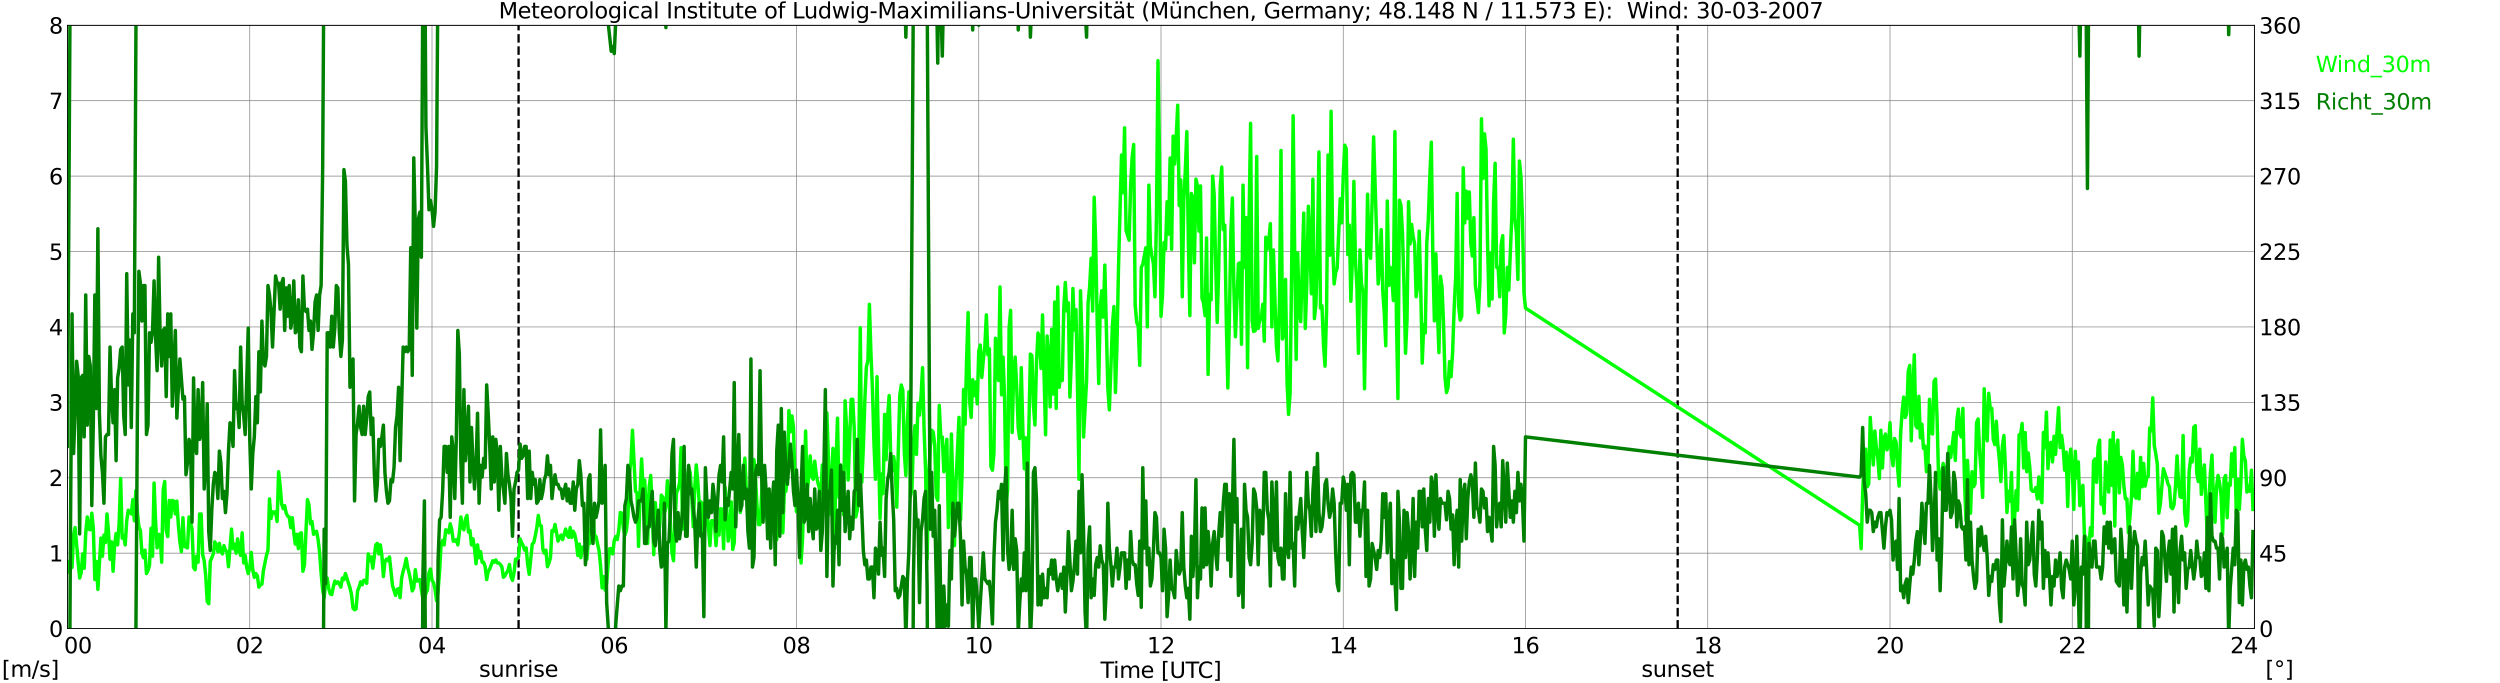 <?xml version="1.0" encoding="utf-8" standalone="no"?>
<!DOCTYPE svg PUBLIC "-//W3C//DTD SVG 1.1//EN"
  "http://www.w3.org/Graphics/SVG/1.1/DTD/svg11.dtd">
<svg xmlns:xlink="http://www.w3.org/1999/xlink" width="1085.4pt" height="296.64pt" viewBox="0 0 1085.4 296.64" xmlns="http://www.w3.org/2000/svg" version="1.1">
 <defs>
  <style type="text/css">*{stroke-linejoin: round; stroke-linecap: butt}</style>
 </defs>
 <g id="figure_1">
  <g id="patch_1">
   <path d="M 0 296.64 
L 1085.4 296.64 
L 1085.4 0 
L 0 0 
z
" style="fill: #ffffff"/>
  </g>
  <g id="axes_1">
   <g id="patch_2">
    <path d="M 29.306 272.909 
L 978.814 272.909 
L 978.814 10.976 
L 29.306 10.976 
z
" style="fill: #ffffff"/>
   </g>
   <g id="patch_3">
    <path d="M 978.814 272.909 
L 978.814 272.909 
L 978.814 10.976 
L 978.814 10.976 
z
" clip-path="url(#p01fa5d5e3c)" style="fill: #d3d3d3; opacity: 0.25; stroke: #d3d3d3; stroke-linejoin: miter"/>
   </g>
   <g id="matplotlib.axis_1">
    <g id="xtick_1">
     <g id="line2d_1">
      <path d="M 29.306 272.909 
L 29.306 10.976 
" clip-path="url(#p01fa5d5e3c)" style="fill: none; stroke: #808080; stroke-width: 0.3; stroke-linecap: square"/>
     </g>
     <g id="line2d_2"/>
     <g id="text_1">
      <!--    00 -->
      <g transform="translate(18.733 283.627) scale(0.095 -0.095)">
       <defs>
        <path id="DejaVuSans-20" transform="scale(0.016)"/>
        <path id="DejaVuSans-30" d="M 2034 4250 
Q 1547 4250 1301 3770 
Q 1056 3291 1056 2328 
Q 1056 1369 1301 889 
Q 1547 409 2034 409 
Q 2525 409 2770 889 
Q 3016 1369 3016 2328 
Q 3016 3291 2770 3770 
Q 2525 4250 2034 4250 
z
M 2034 4750 
Q 2819 4750 3233 4129 
Q 3647 3509 3647 2328 
Q 3647 1150 3233 529 
Q 2819 -91 2034 -91 
Q 1250 -91 836 529 
Q 422 1150 422 2328 
Q 422 3509 836 4129 
Q 1250 4750 2034 4750 
z
" transform="scale(0.016)"/>
       </defs>
       <use xlink:href="#DejaVuSans-20"/>
       <use xlink:href="#DejaVuSans-20" transform="translate(31.787 0)"/>
       <use xlink:href="#DejaVuSans-20" transform="translate(63.574 0)"/>
       <use xlink:href="#DejaVuSans-30" transform="translate(95.361 0)"/>
       <use xlink:href="#DejaVuSans-30" transform="translate(158.984 0)"/>
      </g>
     </g>
    </g>
    <g id="xtick_2">
     <g id="line2d_3">
      <path d="M 108.431 272.909 
L 108.431 10.976 
" clip-path="url(#p01fa5d5e3c)" style="fill: none; stroke: #808080; stroke-width: 0.3; stroke-linecap: square"/>
     </g>
     <g id="line2d_4"/>
     <g id="text_2">
      <!-- 02 -->
      <g transform="translate(102.387 283.627) scale(0.095 -0.095)">
       <defs>
        <path id="DejaVuSans-32" d="M 1228 531 
L 3431 531 
L 3431 0 
L 469 0 
L 469 531 
Q 828 903 1448 1529 
Q 2069 2156 2228 2338 
Q 2531 2678 2651 2914 
Q 2772 3150 2772 3378 
Q 2772 3750 2511 3984 
Q 2250 4219 1831 4219 
Q 1534 4219 1204 4116 
Q 875 4013 500 3803 
L 500 4441 
Q 881 4594 1212 4672 
Q 1544 4750 1819 4750 
Q 2544 4750 2975 4387 
Q 3406 4025 3406 3419 
Q 3406 3131 3298 2873 
Q 3191 2616 2906 2266 
Q 2828 2175 2409 1742 
Q 1991 1309 1228 531 
z
" transform="scale(0.016)"/>
       </defs>
       <use xlink:href="#DejaVuSans-30"/>
       <use xlink:href="#DejaVuSans-32" transform="translate(63.623 0)"/>
      </g>
     </g>
    </g>
    <g id="xtick_3">
     <g id="line2d_5">
      <path d="M 187.557 272.909 
L 187.557 10.976 
" clip-path="url(#p01fa5d5e3c)" style="fill: none; stroke: #808080; stroke-width: 0.3; stroke-linecap: square"/>
     </g>
     <g id="line2d_6"/>
     <g id="text_3">
      <!-- 04 -->
      <g transform="translate(181.513 283.627) scale(0.095 -0.095)">
       <defs>
        <path id="DejaVuSans-34" d="M 2419 4116 
L 825 1625 
L 2419 1625 
L 2419 4116 
z
M 2253 4666 
L 3047 4666 
L 3047 1625 
L 3713 1625 
L 3713 1100 
L 3047 1100 
L 3047 0 
L 2419 0 
L 2419 1100 
L 313 1100 
L 313 1709 
L 2253 4666 
z
" transform="scale(0.016)"/>
       </defs>
       <use xlink:href="#DejaVuSans-30"/>
       <use xlink:href="#DejaVuSans-34" transform="translate(63.623 0)"/>
      </g>
     </g>
    </g>
    <g id="xtick_4">
     <g id="line2d_7">
      <path d="M 266.683 272.909 
L 266.683 10.976 
" clip-path="url(#p01fa5d5e3c)" style="fill: none; stroke: #808080; stroke-width: 0.3; stroke-linecap: square"/>
     </g>
     <g id="line2d_8"/>
     <g id="text_4">
      <!-- 06 -->
      <g transform="translate(260.638 283.627) scale(0.095 -0.095)">
       <defs>
        <path id="DejaVuSans-36" d="M 2113 2584 
Q 1688 2584 1439 2293 
Q 1191 2003 1191 1497 
Q 1191 994 1439 701 
Q 1688 409 2113 409 
Q 2538 409 2786 701 
Q 3034 994 3034 1497 
Q 3034 2003 2786 2293 
Q 2538 2584 2113 2584 
z
M 3366 4563 
L 3366 3988 
Q 3128 4100 2886 4159 
Q 2644 4219 2406 4219 
Q 1781 4219 1451 3797 
Q 1122 3375 1075 2522 
Q 1259 2794 1537 2939 
Q 1816 3084 2150 3084 
Q 2853 3084 3261 2657 
Q 3669 2231 3669 1497 
Q 3669 778 3244 343 
Q 2819 -91 2113 -91 
Q 1303 -91 875 529 
Q 447 1150 447 2328 
Q 447 3434 972 4092 
Q 1497 4750 2381 4750 
Q 2619 4750 2861 4703 
Q 3103 4656 3366 4563 
z
" transform="scale(0.016)"/>
       </defs>
       <use xlink:href="#DejaVuSans-30"/>
       <use xlink:href="#DejaVuSans-36" transform="translate(63.623 0)"/>
      </g>
     </g>
    </g>
    <g id="xtick_5">
     <g id="line2d_9">
      <path d="M 345.808 272.909 
L 345.808 10.976 
" clip-path="url(#p01fa5d5e3c)" style="fill: none; stroke: #808080; stroke-width: 0.3; stroke-linecap: square"/>
     </g>
     <g id="line2d_10"/>
     <g id="text_5">
      <!-- 08 -->
      <g transform="translate(339.764 283.627) scale(0.095 -0.095)">
       <defs>
        <path id="DejaVuSans-38" d="M 2034 2216 
Q 1584 2216 1326 1975 
Q 1069 1734 1069 1313 
Q 1069 891 1326 650 
Q 1584 409 2034 409 
Q 2484 409 2743 651 
Q 3003 894 3003 1313 
Q 3003 1734 2745 1975 
Q 2488 2216 2034 2216 
z
M 1403 2484 
Q 997 2584 770 2862 
Q 544 3141 544 3541 
Q 544 4100 942 4425 
Q 1341 4750 2034 4750 
Q 2731 4750 3128 4425 
Q 3525 4100 3525 3541 
Q 3525 3141 3298 2862 
Q 3072 2584 2669 2484 
Q 3125 2378 3379 2068 
Q 3634 1759 3634 1313 
Q 3634 634 3220 271 
Q 2806 -91 2034 -91 
Q 1263 -91 848 271 
Q 434 634 434 1313 
Q 434 1759 690 2068 
Q 947 2378 1403 2484 
z
M 1172 3481 
Q 1172 3119 1398 2916 
Q 1625 2713 2034 2713 
Q 2441 2713 2670 2916 
Q 2900 3119 2900 3481 
Q 2900 3844 2670 4047 
Q 2441 4250 2034 4250 
Q 1625 4250 1398 4047 
Q 1172 3844 1172 3481 
z
" transform="scale(0.016)"/>
       </defs>
       <use xlink:href="#DejaVuSans-30"/>
       <use xlink:href="#DejaVuSans-38" transform="translate(63.623 0)"/>
      </g>
     </g>
    </g>
    <g id="xtick_6">
     <g id="line2d_11">
      <path d="M 424.934 272.909 
L 424.934 10.976 
" clip-path="url(#p01fa5d5e3c)" style="fill: none; stroke: #808080; stroke-width: 0.3; stroke-linecap: square"/>
     </g>
     <g id="line2d_12"/>
     <g id="text_6">
      <!-- 10 -->
      <g transform="translate(418.89 283.627) scale(0.095 -0.095)">
       <defs>
        <path id="DejaVuSans-31" d="M 794 531 
L 1825 531 
L 1825 4091 
L 703 3866 
L 703 4441 
L 1819 4666 
L 2450 4666 
L 2450 531 
L 3481 531 
L 3481 0 
L 794 0 
L 794 531 
z
" transform="scale(0.016)"/>
       </defs>
       <use xlink:href="#DejaVuSans-31"/>
       <use xlink:href="#DejaVuSans-30" transform="translate(63.623 0)"/>
      </g>
     </g>
    </g>
    <g id="xtick_7">
     <g id="line2d_13">
      <path d="M 504.06 272.909 
L 504.06 10.976 
" clip-path="url(#p01fa5d5e3c)" style="fill: none; stroke: #808080; stroke-width: 0.3; stroke-linecap: square"/>
     </g>
     <g id="line2d_14"/>
     <g id="text_7">
      <!-- 12 -->
      <g transform="translate(498.015 283.627) scale(0.095 -0.095)">
       <use xlink:href="#DejaVuSans-31"/>
       <use xlink:href="#DejaVuSans-32" transform="translate(63.623 0)"/>
      </g>
     </g>
    </g>
    <g id="xtick_8">
     <g id="line2d_15">
      <path d="M 583.185 272.909 
L 583.185 10.976 
" clip-path="url(#p01fa5d5e3c)" style="fill: none; stroke: #808080; stroke-width: 0.3; stroke-linecap: square"/>
     </g>
     <g id="line2d_16"/>
     <g id="text_8">
      <!-- 14 -->
      <g transform="translate(577.141 283.627) scale(0.095 -0.095)">
       <use xlink:href="#DejaVuSans-31"/>
       <use xlink:href="#DejaVuSans-34" transform="translate(63.623 0)"/>
      </g>
     </g>
    </g>
    <g id="xtick_9">
     <g id="line2d_17">
      <path d="M 662.311 272.909 
L 662.311 10.976 
" clip-path="url(#p01fa5d5e3c)" style="fill: none; stroke: #808080; stroke-width: 0.3; stroke-linecap: square"/>
     </g>
     <g id="line2d_18"/>
     <g id="text_9">
      <!-- 16 -->
      <g transform="translate(656.267 283.627) scale(0.095 -0.095)">
       <use xlink:href="#DejaVuSans-31"/>
       <use xlink:href="#DejaVuSans-36" transform="translate(63.623 0)"/>
      </g>
     </g>
    </g>
    <g id="xtick_10">
     <g id="line2d_19">
      <path d="M 741.437 272.909 
L 741.437 10.976 
" clip-path="url(#p01fa5d5e3c)" style="fill: none; stroke: #808080; stroke-width: 0.3; stroke-linecap: square"/>
     </g>
     <g id="line2d_20"/>
     <g id="text_10">
      <!-- 18 -->
      <g transform="translate(735.392 283.627) scale(0.095 -0.095)">
       <use xlink:href="#DejaVuSans-31"/>
       <use xlink:href="#DejaVuSans-38" transform="translate(63.623 0)"/>
      </g>
     </g>
    </g>
    <g id="xtick_11">
     <g id="line2d_21">
      <path d="M 820.562 272.909 
L 820.562 10.976 
" clip-path="url(#p01fa5d5e3c)" style="fill: none; stroke: #808080; stroke-width: 0.3; stroke-linecap: square"/>
     </g>
     <g id="line2d_22"/>
     <g id="text_11">
      <!-- 20 -->
      <g transform="translate(814.518 283.627) scale(0.095 -0.095)">
       <use xlink:href="#DejaVuSans-32"/>
       <use xlink:href="#DejaVuSans-30" transform="translate(63.623 0)"/>
      </g>
     </g>
    </g>
    <g id="xtick_12">
     <g id="line2d_23">
      <path d="M 899.688 272.909 
L 899.688 10.976 
" clip-path="url(#p01fa5d5e3c)" style="fill: none; stroke: #808080; stroke-width: 0.3; stroke-linecap: square"/>
     </g>
     <g id="line2d_24"/>
     <g id="text_12">
      <!-- 22 -->
      <g transform="translate(893.644 283.627) scale(0.095 -0.095)">
       <use xlink:href="#DejaVuSans-32"/>
       <use xlink:href="#DejaVuSans-32" transform="translate(63.623 0)"/>
      </g>
     </g>
    </g>
    <g id="xtick_13">
     <g id="line2d_25">
      <path d="M 978.814 272.909 
L 978.814 10.976 
" clip-path="url(#p01fa5d5e3c)" style="fill: none; stroke: #808080; stroke-width: 0.3; stroke-linecap: square"/>
     </g>
     <g id="line2d_26"/>
     <g id="text_13">
      <!-- 24    -->
      <g transform="translate(968.241 283.627) scale(0.095 -0.095)">
       <use xlink:href="#DejaVuSans-32"/>
       <use xlink:href="#DejaVuSans-34" transform="translate(63.623 0)"/>
       <use xlink:href="#DejaVuSans-20" transform="translate(127.246 0)"/>
       <use xlink:href="#DejaVuSans-20" transform="translate(159.033 0)"/>
       <use xlink:href="#DejaVuSans-20" transform="translate(190.82 0)"/>
      </g>
     </g>
    </g>
    <g id="text_14">
     <!-- Time [UTC] -->
     <g transform="translate(477.806 294.322) scale(0.095 -0.095)">
      <defs>
       <path id="DejaVuSans-54" d="M -19 4666 
L 3928 4666 
L 3928 4134 
L 2272 4134 
L 2272 0 
L 1638 0 
L 1638 4134 
L -19 4134 
L -19 4666 
z
" transform="scale(0.016)"/>
       <path id="DejaVuSans-69" d="M 603 3500 
L 1178 3500 
L 1178 0 
L 603 0 
L 603 3500 
z
M 603 4863 
L 1178 4863 
L 1178 4134 
L 603 4134 
L 603 4863 
z
" transform="scale(0.016)"/>
       <path id="DejaVuSans-6d" d="M 3328 2828 
Q 3544 3216 3844 3400 
Q 4144 3584 4550 3584 
Q 5097 3584 5394 3201 
Q 5691 2819 5691 2113 
L 5691 0 
L 5113 0 
L 5113 2094 
Q 5113 2597 4934 2840 
Q 4756 3084 4391 3084 
Q 3944 3084 3684 2787 
Q 3425 2491 3425 1978 
L 3425 0 
L 2847 0 
L 2847 2094 
Q 2847 2600 2669 2842 
Q 2491 3084 2119 3084 
Q 1678 3084 1418 2786 
Q 1159 2488 1159 1978 
L 1159 0 
L 581 0 
L 581 3500 
L 1159 3500 
L 1159 2956 
Q 1356 3278 1631 3431 
Q 1906 3584 2284 3584 
Q 2666 3584 2933 3390 
Q 3200 3197 3328 2828 
z
" transform="scale(0.016)"/>
       <path id="DejaVuSans-65" d="M 3597 1894 
L 3597 1613 
L 953 1613 
Q 991 1019 1311 708 
Q 1631 397 2203 397 
Q 2534 397 2845 478 
Q 3156 559 3463 722 
L 3463 178 
Q 3153 47 2828 -22 
Q 2503 -91 2169 -91 
Q 1331 -91 842 396 
Q 353 884 353 1716 
Q 353 2575 817 3079 
Q 1281 3584 2069 3584 
Q 2775 3584 3186 3129 
Q 3597 2675 3597 1894 
z
M 3022 2063 
Q 3016 2534 2758 2815 
Q 2500 3097 2075 3097 
Q 1594 3097 1305 2825 
Q 1016 2553 972 2059 
L 3022 2063 
z
" transform="scale(0.016)"/>
       <path id="DejaVuSans-5b" d="M 550 4863 
L 1875 4863 
L 1875 4416 
L 1125 4416 
L 1125 -397 
L 1875 -397 
L 1875 -844 
L 550 -844 
L 550 4863 
z
" transform="scale(0.016)"/>
       <path id="DejaVuSans-55" d="M 556 4666 
L 1191 4666 
L 1191 1831 
Q 1191 1081 1462 751 
Q 1734 422 2344 422 
Q 2950 422 3222 751 
Q 3494 1081 3494 1831 
L 3494 4666 
L 4128 4666 
L 4128 1753 
Q 4128 841 3676 375 
Q 3225 -91 2344 -91 
Q 1459 -91 1007 375 
Q 556 841 556 1753 
L 556 4666 
z
" transform="scale(0.016)"/>
       <path id="DejaVuSans-43" d="M 4122 4306 
L 4122 3641 
Q 3803 3938 3442 4084 
Q 3081 4231 2675 4231 
Q 1875 4231 1450 3742 
Q 1025 3253 1025 2328 
Q 1025 1406 1450 917 
Q 1875 428 2675 428 
Q 3081 428 3442 575 
Q 3803 722 4122 1019 
L 4122 359 
Q 3791 134 3420 21 
Q 3050 -91 2638 -91 
Q 1578 -91 968 557 
Q 359 1206 359 2328 
Q 359 3453 968 4101 
Q 1578 4750 2638 4750 
Q 3056 4750 3426 4639 
Q 3797 4528 4122 4306 
z
" transform="scale(0.016)"/>
       <path id="DejaVuSans-5d" d="M 1947 4863 
L 1947 -844 
L 622 -844 
L 622 -397 
L 1369 -397 
L 1369 4416 
L 622 4416 
L 622 4863 
L 1947 4863 
z
" transform="scale(0.016)"/>
      </defs>
      <use xlink:href="#DejaVuSans-54"/>
      <use xlink:href="#DejaVuSans-69" transform="translate(57.959 0)"/>
      <use xlink:href="#DejaVuSans-6d" transform="translate(85.742 0)"/>
      <use xlink:href="#DejaVuSans-65" transform="translate(183.154 0)"/>
      <use xlink:href="#DejaVuSans-20" transform="translate(244.678 0)"/>
      <use xlink:href="#DejaVuSans-5b" transform="translate(276.465 0)"/>
      <use xlink:href="#DejaVuSans-55" transform="translate(315.479 0)"/>
      <use xlink:href="#DejaVuSans-54" transform="translate(388.672 0)"/>
      <use xlink:href="#DejaVuSans-43" transform="translate(443.881 0)"/>
      <use xlink:href="#DejaVuSans-5d" transform="translate(513.705 0)"/>
     </g>
    </g>
   </g>
   <g id="matplotlib.axis_2">
    <g id="ytick_1">
     <g id="line2d_27">
      <path d="M 29.306 272.909 
L 978.814 272.909 
" clip-path="url(#p01fa5d5e3c)" style="fill: none; stroke: #808080; stroke-width: 0.3; stroke-linecap: square"/>
     </g>
     <g id="line2d_28"/>
     <g id="text_15">
      <!-- 0 -->
      <g transform="translate(21.261 276.518) scale(0.095 -0.095)">
       <use xlink:href="#DejaVuSans-30"/>
      </g>
     </g>
    </g>
    <g id="ytick_2">
     <g id="line2d_29">
      <path d="M 29.306 240.167 
L 978.814 240.167 
" clip-path="url(#p01fa5d5e3c)" style="fill: none; stroke: #808080; stroke-width: 0.3; stroke-linecap: square"/>
     </g>
     <g id="line2d_30"/>
     <g id="text_16">
      <!-- 1 -->
      <g transform="translate(21.261 243.776) scale(0.095 -0.095)">
       <use xlink:href="#DejaVuSans-31"/>
      </g>
     </g>
    </g>
    <g id="ytick_3">
     <g id="line2d_31">
      <path d="M 29.306 207.426 
L 978.814 207.426 
" clip-path="url(#p01fa5d5e3c)" style="fill: none; stroke: #808080; stroke-width: 0.3; stroke-linecap: square"/>
     </g>
     <g id="line2d_32"/>
     <g id="text_17">
      <!-- 2 -->
      <g transform="translate(21.261 211.035) scale(0.095 -0.095)">
       <use xlink:href="#DejaVuSans-32"/>
      </g>
     </g>
    </g>
    <g id="ytick_4">
     <g id="line2d_33">
      <path d="M 29.306 174.684 
L 978.814 174.684 
" clip-path="url(#p01fa5d5e3c)" style="fill: none; stroke: #808080; stroke-width: 0.3; stroke-linecap: square"/>
     </g>
     <g id="line2d_34"/>
     <g id="text_18">
      <!-- 3 -->
      <g transform="translate(21.261 178.293) scale(0.095 -0.095)">
       <defs>
        <path id="DejaVuSans-33" d="M 2597 2516 
Q 3050 2419 3304 2112 
Q 3559 1806 3559 1356 
Q 3559 666 3084 287 
Q 2609 -91 1734 -91 
Q 1441 -91 1130 -33 
Q 819 25 488 141 
L 488 750 
Q 750 597 1062 519 
Q 1375 441 1716 441 
Q 2309 441 2620 675 
Q 2931 909 2931 1356 
Q 2931 1769 2642 2001 
Q 2353 2234 1838 2234 
L 1294 2234 
L 1294 2753 
L 1863 2753 
Q 2328 2753 2575 2939 
Q 2822 3125 2822 3475 
Q 2822 3834 2567 4026 
Q 2313 4219 1838 4219 
Q 1578 4219 1281 4162 
Q 984 4106 628 3988 
L 628 4550 
Q 988 4650 1302 4700 
Q 1616 4750 1894 4750 
Q 2613 4750 3031 4423 
Q 3450 4097 3450 3541 
Q 3450 3153 3228 2886 
Q 3006 2619 2597 2516 
z
" transform="scale(0.016)"/>
       </defs>
       <use xlink:href="#DejaVuSans-33"/>
      </g>
     </g>
    </g>
    <g id="ytick_5">
     <g id="line2d_35">
      <path d="M 29.306 141.942 
L 978.814 141.942 
" clip-path="url(#p01fa5d5e3c)" style="fill: none; stroke: #808080; stroke-width: 0.3; stroke-linecap: square"/>
     </g>
     <g id="line2d_36"/>
     <g id="text_19">
      <!-- 4 -->
      <g transform="translate(21.261 145.551) scale(0.095 -0.095)">
       <use xlink:href="#DejaVuSans-34"/>
      </g>
     </g>
    </g>
    <g id="ytick_6">
     <g id="line2d_37">
      <path d="M 29.306 109.201 
L 978.814 109.201 
" clip-path="url(#p01fa5d5e3c)" style="fill: none; stroke: #808080; stroke-width: 0.3; stroke-linecap: square"/>
     </g>
     <g id="line2d_38"/>
     <g id="text_20">
      <!-- 5 -->
      <g transform="translate(21.261 112.81) scale(0.095 -0.095)">
       <defs>
        <path id="DejaVuSans-35" d="M 691 4666 
L 3169 4666 
L 3169 4134 
L 1269 4134 
L 1269 2991 
Q 1406 3038 1543 3061 
Q 1681 3084 1819 3084 
Q 2600 3084 3056 2656 
Q 3513 2228 3513 1497 
Q 3513 744 3044 326 
Q 2575 -91 1722 -91 
Q 1428 -91 1123 -41 
Q 819 9 494 109 
L 494 744 
Q 775 591 1075 516 
Q 1375 441 1709 441 
Q 2250 441 2565 725 
Q 2881 1009 2881 1497 
Q 2881 1984 2565 2268 
Q 2250 2553 1709 2553 
Q 1456 2553 1204 2497 
Q 953 2441 691 2322 
L 691 4666 
z
" transform="scale(0.016)"/>
       </defs>
       <use xlink:href="#DejaVuSans-35"/>
      </g>
     </g>
    </g>
    <g id="ytick_7">
     <g id="line2d_39">
      <path d="M 29.306 76.459 
L 978.814 76.459 
" clip-path="url(#p01fa5d5e3c)" style="fill: none; stroke: #808080; stroke-width: 0.3; stroke-linecap: square"/>
     </g>
     <g id="line2d_40"/>
     <g id="text_21">
      <!-- 6 -->
      <g transform="translate(21.261 80.068) scale(0.095 -0.095)">
       <use xlink:href="#DejaVuSans-36"/>
      </g>
     </g>
    </g>
    <g id="ytick_8">
     <g id="line2d_41">
      <path d="M 29.306 43.717 
L 978.814 43.717 
" clip-path="url(#p01fa5d5e3c)" style="fill: none; stroke: #808080; stroke-width: 0.3; stroke-linecap: square"/>
     </g>
     <g id="line2d_42"/>
     <g id="text_22">
      <!-- 7 -->
      <g transform="translate(21.261 47.327) scale(0.095 -0.095)">
       <defs>
        <path id="DejaVuSans-37" d="M 525 4666 
L 3525 4666 
L 3525 4397 
L 1831 0 
L 1172 0 
L 2766 4134 
L 525 4134 
L 525 4666 
z
" transform="scale(0.016)"/>
       </defs>
       <use xlink:href="#DejaVuSans-37"/>
      </g>
     </g>
    </g>
    <g id="ytick_9">
     <g id="line2d_43">
      <path d="M 29.306 10.976 
L 978.814 10.976 
" clip-path="url(#p01fa5d5e3c)" style="fill: none; stroke: #808080; stroke-width: 0.3; stroke-linecap: square"/>
     </g>
     <g id="line2d_44"/>
     <g id="text_23">
      <!-- 8 -->
      <g transform="translate(21.261 14.585) scale(0.095 -0.095)">
       <use xlink:href="#DejaVuSans-38"/>
      </g>
     </g>
    </g>
   </g>
   <g id="line2d_45">
    <path d="M 225.142 272.909 
L 225.142 10.976 
" clip-path="url(#p01fa5d5e3c)" style="fill: none; stroke-dasharray: 3.7,1.6; stroke-dashoffset: 0; stroke: #000000"/>
   </g>
   <g id="line2d_46">
    <path d="M 728.381 272.909 
L 728.381 10.976 
" clip-path="url(#p01fa5d5e3c)" style="fill: none; stroke-dasharray: 3.7,1.6; stroke-dashoffset: 0; stroke: #000000"/>
   </g>
   <g id="line2d_47">
    <path d="M 29.306 248.353 
L 29.965 243.769 
L 30.625 245.733 
L 31.284 246.388 
L 31.943 232.309 
L 32.603 229.035 
L 33.921 243.769 
L 34.581 250.972 
L 35.24 248.68 
L 35.9 240.495 
L 36.559 246.715 
L 37.218 231.327 
L 37.878 224.451 
L 38.537 229.69 
L 39.197 230.017 
L 39.856 222.814 
L 40.515 229.362 
L 41.175 251.627 
L 41.834 243.769 
L 42.493 255.883 
L 43.812 233.619 
L 44.472 241.477 
L 45.131 232.309 
L 45.79 235.583 
L 46.45 223.142 
L 47.109 231 
L 47.768 242.786 
L 48.428 235.256 
L 49.087 248.025 
L 49.747 236.893 
L 50.406 231.654 
L 51.065 236.566 
L 51.725 227.071 
L 52.384 207.753 
L 53.043 233.619 
L 53.703 232.637 
L 54.362 236.566 
L 55.022 226.088 
L 55.681 221.504 
L 56.34 222.159 
L 57 223.142 
L 57.659 216.921 
L 58.319 226.088 
L 58.978 212.992 
L 59.637 222.159 
L 60.297 228.708 
L 60.956 230.345 
L 61.615 240.167 
L 62.275 242.132 
L 62.934 238.857 
L 63.594 249.007 
L 64.253 247.698 
L 64.912 245.406 
L 65.572 229.362 
L 66.231 241.477 
L 66.89 209.717 
L 67.55 226.416 
L 68.209 237.875 
L 68.869 231.982 
L 69.528 232.309 
L 70.187 244.096 
L 70.847 212.664 
L 71.506 209.063 
L 72.166 230.345 
L 72.825 232.964 
L 73.484 217.248 
L 74.144 224.451 
L 74.803 217.248 
L 75.462 217.575 
L 76.122 223.142 
L 76.781 217.575 
L 77.441 228.053 
L 78.1 235.256 
L 78.759 239.512 
L 79.419 224.779 
L 80.078 237.22 
L 81.397 237.875 
L 82.056 224.451 
L 82.716 226.743 
L 83.375 229.69 
L 84.034 246.388 
L 84.694 247.37 
L 85.353 241.477 
L 86.013 244.096 
L 86.672 223.142 
L 87.331 223.142 
L 87.991 240.822 
L 88.65 243.441 
L 89.309 249.99 
L 89.969 261.122 
L 90.628 262.104 
L 91.288 243.769 
L 92.606 240.495 
L 93.266 235.256 
L 93.925 236.566 
L 94.584 239.512 
L 95.244 235.911 
L 95.903 239.512 
L 96.563 240.495 
L 97.222 236.893 
L 97.881 238.857 
L 98.541 239.512 
L 99.2 246.061 
L 100.519 229.69 
L 101.178 238.203 
L 101.838 236.238 
L 102.497 240.167 
L 103.156 233.946 
L 103.816 238.857 
L 104.475 241.149 
L 105.135 231.327 
L 105.794 244.424 
L 106.453 241.149 
L 107.113 246.388 
L 107.772 249.007 
L 108.431 246.715 
L 109.091 239.84 
L 109.75 247.37 
L 110.41 250.644 
L 111.069 249.007 
L 111.728 249.99 
L 112.388 254.901 
L 113.047 253.919 
L 113.707 253.591 
L 114.366 247.698 
L 115.685 241.149 
L 116.344 238.857 
L 117.003 216.593 
L 117.663 225.106 
L 118.322 222.159 
L 118.982 222.814 
L 119.641 222.159 
L 120.3 226.416 
L 120.96 204.806 
L 121.619 210.7 
L 122.278 218.885 
L 122.938 220.85 
L 123.597 219.54 
L 124.257 222.814 
L 124.916 224.124 
L 125.575 224.451 
L 126.235 229.035 
L 126.894 224.779 
L 127.553 231.327 
L 128.213 236.238 
L 128.872 231.982 
L 129.532 238.203 
L 130.191 231.654 
L 130.85 231.327 
L 131.51 248.025 
L 132.169 245.406 
L 133.488 216.921 
L 134.147 219.213 
L 134.807 227.398 
L 135.466 226.416 
L 136.125 231.982 
L 136.785 231 
L 137.444 230.672 
L 138.104 234.274 
L 138.763 239.84 
L 139.422 249.007 
L 140.082 256.211 
L 140.741 259.485 
L 141.4 252.609 
L 142.06 250.972 
L 142.719 255.556 
L 143.379 257.848 
L 144.038 258.175 
L 144.697 254.901 
L 145.357 252.282 
L 146.016 253.264 
L 146.676 252.609 
L 147.335 253.591 
L 147.994 254.901 
L 148.654 250.972 
L 149.313 251.627 
L 149.972 249.007 
L 151.951 255.228 
L 152.61 258.175 
L 153.269 264.069 
L 153.929 264.723 
L 154.588 264.396 
L 155.247 256.538 
L 155.907 254.901 
L 156.566 252.609 
L 157.226 253.919 
L 157.885 251.954 
L 158.544 251.954 
L 159.204 253.264 
L 159.863 240.495 
L 160.523 243.441 
L 161.182 241.804 
L 161.841 246.715 
L 163.16 236.566 
L 163.819 235.911 
L 164.479 240.495 
L 165.138 236.566 
L 165.798 241.149 
L 166.457 250.317 
L 167.116 243.769 
L 167.776 242.786 
L 168.435 243.441 
L 169.094 241.804 
L 170.413 254.246 
L 171.732 258.502 
L 172.391 255.883 
L 173.051 255.556 
L 173.71 259.485 
L 174.37 250.972 
L 175.029 248.025 
L 175.688 245.733 
L 176.348 242.459 
L 177.007 246.388 
L 177.666 249.007 
L 178.326 252.282 
L 178.985 256.538 
L 179.645 255.228 
L 180.304 247.37 
L 180.963 252.282 
L 182.282 251.627 
L 182.941 256.211 
L 183.601 259.812 
L 184.26 260.14 
L 184.92 257.52 
L 185.579 256.211 
L 186.238 248.68 
L 186.898 247.043 
L 187.557 251.954 
L 188.217 252.936 
L 188.876 255.883 
L 189.535 260.794 
L 190.195 256.538 
L 190.854 248.025 
L 191.513 236.238 
L 192.173 234.601 
L 192.832 236.566 
L 193.492 230.017 
L 194.151 230.345 
L 194.81 231.327 
L 195.47 227.398 
L 196.129 230.017 
L 196.788 234.928 
L 197.448 234.928 
L 198.107 234.274 
L 198.767 236.566 
L 199.426 231.327 
L 200.085 224.451 
L 200.745 229.035 
L 201.404 230.017 
L 202.063 225.433 
L 202.723 223.796 
L 203.382 231 
L 204.042 230.345 
L 204.701 236.566 
L 205.36 233.946 
L 206.02 238.203 
L 206.679 244.751 
L 207.339 236.566 
L 207.998 242.132 
L 208.657 239.512 
L 209.317 244.096 
L 209.976 244.096 
L 210.635 246.061 
L 211.295 251.627 
L 211.954 248.025 
L 212.614 247.043 
L 213.932 243.441 
L 214.592 244.096 
L 215.251 243.114 
L 215.91 244.424 
L 216.57 244.424 
L 217.229 245.078 
L 217.889 246.061 
L 218.548 250.644 
L 219.207 249.99 
L 219.867 248.68 
L 220.526 247.698 
L 221.186 245.078 
L 221.845 250.317 
L 222.504 251.954 
L 223.164 248.68 
L 223.823 242.786 
L 224.482 242.786 
L 225.142 241.804 
L 225.801 233.946 
L 226.461 235.583 
L 227.12 236.893 
L 227.779 238.857 
L 228.439 237.875 
L 229.098 245.078 
L 229.757 249.335 
L 231.076 236.238 
L 231.736 235.583 
L 232.395 232.637 
L 233.054 229.035 
L 233.714 223.796 
L 234.373 228.053 
L 235.033 228.38 
L 235.692 238.53 
L 236.351 240.167 
L 237.011 238.857 
L 237.67 246.061 
L 238.329 244.424 
L 238.989 242.132 
L 239.648 230.345 
L 240.308 230.672 
L 240.967 227.725 
L 242.286 234.928 
L 242.945 233.291 
L 243.604 232.309 
L 244.264 234.274 
L 245.583 229.69 
L 246.242 232.309 
L 246.901 233.291 
L 247.561 229.035 
L 248.22 233.291 
L 248.88 230.672 
L 249.539 231.982 
L 250.198 235.256 
L 250.858 241.149 
L 251.517 236.238 
L 252.176 242.132 
L 252.836 237.548 
L 253.495 237.548 
L 254.155 239.185 
L 254.814 242.786 
L 255.473 233.946 
L 256.133 235.911 
L 256.792 225.761 
L 257.451 224.451 
L 258.111 232.309 
L 258.77 232.964 
L 260.089 239.185 
L 260.748 245.733 
L 261.408 255.228 
L 262.067 250.317 
L 262.726 256.211 
L 263.386 253.264 
L 264.045 244.424 
L 264.705 238.203 
L 265.364 238.203 
L 266.023 240.495 
L 266.683 234.601 
L 267.342 232.964 
L 268.002 234.274 
L 268.661 230.017 
L 269.32 222.487 
L 269.98 222.814 
L 270.639 229.362 
L 271.298 232.309 
L 271.958 230.345 
L 272.617 224.124 
L 273.277 205.461 
L 273.936 200.55 
L 274.595 186.798 
L 275.914 213.319 
L 276.573 213.974 
L 277.233 237.22 
L 277.892 213.974 
L 278.552 199.24 
L 279.211 212.009 
L 279.87 208.408 
L 280.53 219.54 
L 281.189 235.911 
L 281.849 211.355 
L 282.508 206.443 
L 283.167 220.195 
L 283.827 240.822 
L 284.486 218.23 
L 285.145 226.743 
L 285.805 232.964 
L 286.464 227.725 
L 287.124 214.956 
L 287.783 215.938 
L 288.442 222.814 
L 289.102 220.522 
L 289.761 208.735 
L 290.42 214.956 
L 291.739 239.84 
L 292.399 243.441 
L 293.058 227.071 
L 293.717 213.974 
L 294.377 212.337 
L 295.036 209.717 
L 295.696 194.329 
L 296.355 229.69 
L 297.014 216.266 
L 297.674 208.408 
L 298.333 208.08 
L 298.992 203.169 
L 299.652 205.134 
L 300.311 214.629 
L 300.971 228.708 
L 301.63 211.682 
L 302.289 201.859 
L 302.949 209.063 
L 303.608 219.213 
L 304.267 217.903 
L 304.927 218.558 
L 305.586 240.167 
L 306.246 218.23 
L 307.564 228.708 
L 308.224 236.893 
L 308.883 226.088 
L 309.543 226.088 
L 310.202 227.398 
L 310.861 236.893 
L 311.521 227.725 
L 312.18 232.309 
L 312.839 220.85 
L 313.499 221.177 
L 314.158 238.203 
L 314.818 211.682 
L 315.477 220.195 
L 316.136 234.928 
L 316.796 231.327 
L 317.455 217.903 
L 318.114 238.53 
L 318.774 235.583 
L 319.433 211.355 
L 320.093 205.461 
L 320.752 208.08 
L 321.411 222.487 
L 323.39 198.913 
L 324.049 213.319 
L 324.708 223.796 
L 325.368 220.195 
L 326.027 233.291 
L 326.686 234.601 
L 327.346 199.568 
L 328.005 207.753 
L 328.665 219.867 
L 329.324 227.725 
L 329.983 227.725 
L 331.302 203.169 
L 331.961 224.451 
L 332.621 220.195 
L 333.28 227.725 
L 333.94 214.301 
L 334.599 228.38 
L 335.258 224.451 
L 335.918 216.593 
L 336.577 216.921 
L 337.236 234.274 
L 337.896 220.195 
L 338.555 213.974 
L 339.215 216.921 
L 339.874 231.327 
L 340.533 212.992 
L 341.193 213.319 
L 341.852 206.443 
L 342.512 178.285 
L 343.171 187.453 
L 343.83 180.577 
L 344.49 185.489 
L 345.149 209.063 
L 345.808 222.159 
L 346.468 216.266 
L 347.127 227.725 
L 347.787 244.424 
L 348.446 233.619 
L 349.765 187.126 
L 350.424 214.956 
L 351.743 197.93 
L 352.402 206.771 
L 353.062 208.08 
L 353.721 200.222 
L 354.38 206.116 
L 355.04 209.39 
L 355.699 211.682 
L 356.359 216.593 
L 357.018 201.859 
L 357.677 212.337 
L 358.337 208.408 
L 358.996 179.268 
L 359.655 198.585 
L 360.315 223.142 
L 361.634 194.656 
L 362.293 238.203 
L 362.952 201.205 
L 363.612 181.56 
L 364.271 215.938 
L 364.93 201.859 
L 365.59 208.735 
L 366.249 223.469 
L 366.909 174.029 
L 367.568 185.816 
L 368.227 208.408 
L 369.546 173.374 
L 370.206 173.374 
L 370.865 185.816 
L 371.524 224.451 
L 372.184 221.504 
L 372.843 197.93 
L 373.502 142.27 
L 374.162 209.39 
L 374.821 194.329 
L 375.481 173.702 
L 376.14 159.295 
L 376.799 156.676 
L 377.459 132.12 
L 378.118 153.074 
L 378.777 168.79 
L 379.437 192.692 
L 380.096 208.08 
L 380.756 163.552 
L 382.074 225.106 
L 382.734 205.788 
L 383.393 214.301 
L 384.053 179.923 
L 384.712 199.568 
L 385.371 180.905 
L 386.031 171.737 
L 386.69 197.603 
L 387.349 204.479 
L 388.009 198.258 
L 388.668 203.169 
L 389.328 220.195 
L 390.646 171.737 
L 391.306 167.153 
L 391.965 169.445 
L 392.624 196.621 
L 393.284 206.443 
L 393.943 183.524 
L 394.603 170.1 
L 395.262 215.611 
L 395.921 212.337 
L 396.581 191.382 
L 397.24 184.834 
L 397.899 197.276 
L 398.559 175.011 
L 399.218 180.25 
L 399.878 172.065 
L 400.537 159.623 
L 401.196 186.143 
L 401.856 204.479 
L 402.515 242.786 
L 403.175 206.771 
L 403.834 194.984 
L 404.493 186.798 
L 405.153 187.453 
L 405.812 193.019 
L 406.471 215.611 
L 407.131 217.248 
L 407.79 175.994 
L 408.45 189.745 
L 409.109 189.745 
L 409.768 204.806 
L 411.087 190.727 
L 411.746 229.035 
L 412.406 218.558 
L 413.065 188.435 
L 414.384 236.893 
L 415.043 209.717 
L 416.362 181.232 
L 417.022 225.761 
L 417.681 206.116 
L 418.34 169.118 
L 419 184.179 
L 419.659 156.021 
L 420.318 135.721 
L 420.978 174.356 
L 421.637 181.232 
L 422.297 164.861 
L 422.956 171.737 
L 423.615 165.844 
L 424.275 175.339 
L 424.934 152.42 
L 425.593 149.8 
L 426.253 163.879 
L 426.912 156.349 
L 427.572 150.455 
L 428.231 136.704 
L 428.89 154.057 
L 429.55 151.437 
L 430.209 202.514 
L 430.869 204.151 
L 431.528 196.621 
L 432.187 146.853 
L 432.847 152.747 
L 433.506 165.189 
L 434.165 124.589 
L 434.825 171.41 
L 435.484 155.039 
L 436.144 172.719 
L 436.803 218.23 
L 437.462 212.664 
L 438.122 142.27 
L 438.781 134.739 
L 439.44 187.781 
L 440.1 161.915 
L 440.759 155.039 
L 441.419 168.463 
L 442.078 185.816 
L 442.737 190.4 
L 443.397 159.623 
L 444.056 186.143 
L 444.716 203.497 
L 445.375 190.072 
L 446.034 217.575 
L 447.353 153.729 
L 448.012 154.384 
L 448.672 175.994 
L 449.331 184.506 
L 449.991 157.658 
L 450.65 144.562 
L 451.309 147.181 
L 451.969 159.95 
L 452.628 136.704 
L 453.947 188.763 
L 454.606 145.871 
L 455.266 155.366 
L 455.925 176.648 
L 456.584 142.924 
L 457.244 171.082 
L 457.903 131.137 
L 458.563 177.303 
L 459.222 124.589 
L 459.881 168.136 
L 460.541 161.587 
L 461.2 165.189 
L 461.859 133.757 
L 462.519 122.625 
L 463.178 135.066 
L 463.838 131.465 
L 464.497 172.392 
L 465.156 155.694 
L 465.816 125.244 
L 466.475 143.252 
L 467.134 134.412 
L 467.794 167.481 
L 468.453 208.08 
L 469.113 126.226 
L 469.772 148.491 
L 470.431 189.745 
L 471.75 165.189 
L 472.409 131.465 
L 473.069 124.589 
L 473.728 112.147 
L 474.388 135.066 
L 475.047 85.627 
L 475.706 105.272 
L 476.366 140.633 
L 477.025 166.498 
L 477.685 133.102 
L 478.344 126.226 
L 479.003 137.686 
L 479.663 115.094 
L 480.981 168.79 
L 481.641 177.958 
L 482.96 141.287 
L 483.619 133.102 
L 484.278 170.427 
L 484.938 150.128 
L 485.597 116.731 
L 486.916 67.291 
L 487.575 83.662 
L 488.235 55.504 
L 488.894 100.033 
L 490.213 104.289 
L 490.872 80.715 
L 491.532 68.274 
L 492.191 62.707 
L 492.85 132.447 
L 493.51 139.978 
L 494.169 141.615 
L 494.828 158.64 
L 495.488 116.076 
L 496.147 114.767 
L 497.466 107.564 
L 498.125 141.942 
L 498.785 80.388 
L 499.444 106.581 
L 500.103 111.165 
L 500.763 114.439 
L 501.422 128.846 
L 502.082 94.794 
L 502.741 26.364 
L 503.4 67.291 
L 504.06 137.358 
L 504.719 127.863 
L 505.379 105.272 
L 506.038 108.218 
L 506.697 87.591 
L 507.357 101.67 
L 508.016 68.601 
L 508.675 108.218 
L 509.335 59.106 
L 509.994 71.22 
L 510.654 59.761 
L 511.313 45.682 
L 511.972 89.228 
L 512.632 78.096 
L 513.291 128.846 
L 513.95 87.264 
L 514.61 74.167 
L 515.269 57.141 
L 515.929 104.944 
L 516.588 137.031 
L 517.247 83.99 
L 517.907 85.954 
L 518.566 114.112 
L 519.226 77.769 
L 519.885 80.715 
L 520.544 100.36 
L 521.204 80.715 
L 521.863 129.5 
L 522.522 131.465 
L 523.182 137.031 
L 523.841 103.307 
L 524.501 162.569 
L 525.16 127.863 
L 525.819 130.155 
L 526.479 76.459 
L 527.138 84.317 
L 527.797 114.767 
L 528.457 139.978 
L 529.116 116.731 
L 529.776 81.043 
L 530.435 72.53 
L 531.094 99.706 
L 531.754 97.741 
L 532.413 139.323 
L 533.073 168.463 
L 533.732 139.323 
L 534.391 100.36 
L 535.051 85.954 
L 535.71 125.899 
L 536.369 146.199 
L 537.688 114.439 
L 538.348 114.112 
L 539.007 149.473 
L 539.666 80.388 
L 540.326 116.076 
L 540.985 94.467 
L 541.644 159.623 
L 542.304 94.139 
L 542.963 53.54 
L 543.623 139.323 
L 544.282 143.907 
L 544.941 143.579 
L 545.601 67.946 
L 546.26 142.597 
L 546.919 138.668 
L 547.579 138.668 
L 548.238 132.12 
L 548.898 148.163 
L 549.557 102.98 
L 550.216 108.218 
L 550.876 104.289 
L 551.535 97.086 
L 552.195 141.942 
L 552.854 108.546 
L 554.173 150.455 
L 554.832 156.676 
L 555.491 130.81 
L 556.151 65.327 
L 556.81 147.181 
L 557.47 144.234 
L 558.129 121.315 
L 558.788 166.171 
L 559.448 179.923 
L 560.107 170.755 
L 560.766 118.041 
L 561.426 50.266 
L 562.085 108.546 
L 562.745 156.021 
L 563.404 109.855 
L 564.063 134.739 
L 564.723 139.65 
L 566.042 92.502 
L 566.701 142.597 
L 567.36 123.28 
L 568.02 89.556 
L 568.679 105.599 
L 569.338 127.536 
L 569.998 77.769 
L 570.657 138.341 
L 571.317 132.12 
L 571.976 108.546 
L 572.635 65.982 
L 573.295 133.757 
L 573.954 132.775 
L 574.613 149.8 
L 575.273 158.968 
L 575.932 135.721 
L 576.592 67.291 
L 577.251 110.838 
L 577.91 48.301 
L 578.57 105.599 
L 579.229 123.28 
L 579.889 118.368 
L 580.548 116.404 
L 581.867 86.281 
L 582.526 96.759 
L 583.185 76.459 
L 583.845 63.035 
L 584.504 64.672 
L 585.164 110.51 
L 585.823 97.741 
L 586.482 130.81 
L 587.142 112.802 
L 587.801 78.751 
L 588.46 112.475 
L 589.12 124.589 
L 589.779 153.402 
L 590.439 108.546 
L 591.098 123.28 
L 591.757 126.881 
L 592.417 168.79 
L 593.736 84.317 
L 594.395 108.873 
L 595.054 112.147 
L 595.714 87.919 
L 596.373 59.433 
L 598.351 123.28 
L 599.011 115.749 
L 599.67 99.706 
L 600.329 126.226 
L 600.989 135.721 
L 601.648 150.128 
L 602.307 87.264 
L 602.967 123.934 
L 603.626 116.076 
L 604.286 120.988 
L 604.945 130.483 
L 605.604 57.141 
L 606.264 137.686 
L 606.923 173.047 
L 607.582 86.936 
L 608.242 89.228 
L 608.901 101.343 
L 609.561 124.262 
L 610.22 153.402 
L 610.879 138.668 
L 611.539 87.591 
L 612.198 105.926 
L 612.858 97.414 
L 613.517 102.652 
L 614.176 105.926 
L 614.836 128.846 
L 615.495 124.262 
L 616.154 100.36 
L 616.814 124.589 
L 617.473 157.658 
L 618.133 140.96 
L 618.792 144.562 
L 619.451 105.599 
L 620.111 95.449 
L 620.77 76.459 
L 621.429 61.725 
L 622.089 112.147 
L 622.748 139.323 
L 623.408 110.183 
L 624.067 134.739 
L 624.726 153.074 
L 625.386 120.005 
L 626.045 124.589 
L 626.705 139.978 
L 627.364 163.879 
L 628.023 170.427 
L 628.683 168.136 
L 629.342 157.003 
L 630.001 163.552 
L 630.661 152.747 
L 631.32 134.412 
L 631.98 120.66 
L 632.639 83.99 
L 633.298 133.102 
L 633.958 138.995 
L 634.617 137.358 
L 635.276 72.857 
L 635.936 96.759 
L 636.595 83.007 
L 637.255 94.794 
L 637.914 83.335 
L 638.573 105.926 
L 639.233 111.165 
L 639.892 94.467 
L 640.552 123.934 
L 641.211 129.173 
L 641.87 135.721 
L 642.53 122.297 
L 643.189 51.575 
L 643.848 77.441 
L 644.508 58.124 
L 645.167 64.672 
L 645.827 105.272 
L 646.486 132.775 
L 647.145 109.855 
L 647.805 129.828 
L 648.464 87.591 
L 649.123 70.893 
L 649.783 116.076 
L 650.442 116.076 
L 651.102 128.846 
L 651.761 106.254 
L 652.42 102.325 
L 653.08 144.562 
L 653.739 137.031 
L 654.399 116.076 
L 655.058 125.899 
L 656.377 93.812 
L 657.036 60.416 
L 657.695 94.794 
L 658.355 101.015 
L 659.014 121.315 
L 659.674 69.911 
L 660.333 76.786 
L 660.992 95.122 
L 661.652 127.209 
L 662.311 133.757 
L 807.375 228.053 
L 808.034 238.203 
L 808.694 213.646 
L 809.353 199.24 
L 810.012 194.984 
L 810.672 211.355 
L 811.331 210.045 
L 811.99 181.232 
L 813.309 201.859 
L 813.969 187.126 
L 814.628 194.329 
L 815.287 199.24 
L 815.947 207.753 
L 816.606 186.798 
L 817.265 203.169 
L 817.925 190.4 
L 818.584 188.435 
L 819.244 195.311 
L 819.903 193.674 
L 820.562 183.524 
L 821.222 197.93 
L 821.881 202.187 
L 822.541 190.4 
L 823.2 192.037 
L 823.859 203.169 
L 824.519 211.027 
L 825.178 188.108 
L 825.837 178.613 
L 826.497 172.392 
L 827.156 181.232 
L 827.816 179.595 
L 828.475 161.26 
L 829.134 158.64 
L 829.794 191.382 
L 830.453 170.427 
L 831.112 154.057 
L 831.772 184.834 
L 832.431 185.816 
L 833.091 172.065 
L 833.75 190.072 
L 834.409 184.179 
L 835.069 194.656 
L 835.728 193.674 
L 836.388 204.806 
L 837.047 201.859 
L 837.706 173.374 
L 838.366 187.453 
L 839.025 188.435 
L 839.684 165.516 
L 840.344 164.534 
L 841.003 181.887 
L 841.663 208.08 
L 842.322 212.337 
L 842.981 205.134 
L 843.641 201.205 
L 844.3 208.408 
L 844.959 202.514 
L 845.619 206.443 
L 846.278 194.001 
L 846.938 198.585 
L 848.256 187.781 
L 848.916 199.895 
L 849.575 182.542 
L 850.235 177.631 
L 850.894 188.435 
L 851.553 189.745 
L 852.213 177.303 
L 852.872 207.753 
L 853.531 226.088 
L 854.191 199.895 
L 854.85 212.664 
L 855.51 222.814 
L 856.169 204.806 
L 856.828 211.355 
L 857.488 210.045 
L 858.147 183.524 
L 858.806 181.887 
L 859.466 195.966 
L 860.125 204.479 
L 860.785 215.938 
L 861.444 168.79 
L 862.103 186.143 
L 862.763 191.382 
L 863.422 170.755 
L 864.082 177.303 
L 864.741 177.303 
L 865.4 190.727 
L 866.06 193.019 
L 866.719 182.869 
L 867.378 193.019 
L 868.038 199.568 
L 868.697 209.063 
L 869.357 193.674 
L 870.016 189.09 
L 870.675 203.169 
L 871.335 222.487 
L 871.994 213.319 
L 872.653 217.575 
L 873.313 205.134 
L 873.972 232.964 
L 874.632 225.106 
L 875.291 212.992 
L 875.95 221.504 
L 876.61 188.763 
L 877.269 188.763 
L 877.929 183.852 
L 878.588 203.169 
L 879.247 187.781 
L 879.907 204.806 
L 880.566 196.621 
L 881.225 202.514 
L 881.885 212.664 
L 882.544 213.319 
L 883.204 213.319 
L 883.863 211.682 
L 884.522 216.593 
L 885.182 207.098 
L 885.841 215.938 
L 886.5 218.23 
L 887.16 187.781 
L 887.819 194.329 
L 888.479 178.94 
L 889.138 203.497 
L 889.797 192.692 
L 890.457 192.037 
L 891.116 200.55 
L 891.775 189.418 
L 892.435 197.276 
L 893.754 176.976 
L 894.413 194.329 
L 895.072 189.09 
L 895.732 194.329 
L 896.391 204.151 
L 897.051 196.293 
L 897.71 219.867 
L 898.369 199.568 
L 899.029 194.984 
L 899.688 203.169 
L 900.347 221.177 
L 901.007 195.966 
L 901.666 207.426 
L 902.326 200.55 
L 902.985 219.54 
L 903.644 213.319 
L 904.304 210.7 
L 904.963 232.309 
L 905.622 233.291 
L 906.282 246.715 
L 906.941 236.893 
L 907.601 229.035 
L 908.26 232.637 
L 908.919 200.222 
L 909.579 199.24 
L 910.238 209.39 
L 910.898 194.001 
L 911.557 191.055 
L 912.216 218.885 
L 912.876 215.938 
L 913.535 222.814 
L 914.194 200.55 
L 914.854 208.408 
L 915.513 213.646 
L 916.173 191.055 
L 916.832 210.7 
L 917.491 187.781 
L 918.151 228.38 
L 918.81 194.984 
L 919.469 191.055 
L 920.129 213.974 
L 920.788 198.585 
L 921.448 201.859 
L 922.107 211.027 
L 922.766 216.593 
L 923.426 216.593 
L 924.085 231.327 
L 924.745 224.451 
L 925.404 215.611 
L 926.063 195.966 
L 926.723 215.284 
L 927.382 216.266 
L 928.041 205.461 
L 928.701 216.593 
L 929.36 198.585 
L 930.02 211.355 
L 930.679 201.205 
L 931.338 211.027 
L 931.998 207.426 
L 932.657 206.771 
L 933.316 185.816 
L 933.976 187.126 
L 934.635 172.719 
L 935.295 193.347 
L 935.954 196.948 
L 936.613 201.532 
L 937.273 222.814 
L 937.932 218.885 
L 939.251 203.497 
L 940.57 207.426 
L 941.229 210.045 
L 941.888 211.355 
L 942.548 220.195 
L 943.207 220.85 
L 943.867 219.213 
L 944.526 211.027 
L 945.185 197.93 
L 945.845 209.717 
L 946.504 215.611 
L 947.163 215.938 
L 947.823 189.09 
L 948.482 222.159 
L 949.142 228.38 
L 949.801 226.088 
L 950.46 204.479 
L 951.12 198.913 
L 951.779 200.55 
L 952.438 185.489 
L 953.098 184.834 
L 953.757 205.461 
L 954.417 209.063 
L 955.076 194.984 
L 955.735 214.629 
L 956.395 205.788 
L 957.054 201.859 
L 958.373 235.256 
L 959.032 217.248 
L 959.692 205.134 
L 960.351 197.603 
L 961.01 217.903 
L 961.67 226.743 
L 962.329 211.355 
L 962.989 206.443 
L 963.648 209.717 
L 964.307 215.284 
L 964.967 231.982 
L 965.626 207.753 
L 966.285 206.443 
L 966.945 224.779 
L 967.604 210.045 
L 968.264 210.7 
L 968.923 196.948 
L 969.582 206.771 
L 970.242 194.329 
L 970.901 222.814 
L 971.561 208.08 
L 972.22 221.177 
L 972.879 209.717 
L 973.539 190.727 
L 974.198 197.93 
L 974.857 200.222 
L 975.517 213.646 
L 976.176 211.027 
L 976.836 213.319 
L 977.495 204.151 
L 978.154 221.177 
L 978.154 221.177 
" clip-path="url(#p01fa5d5e3c)" style="fill: none; stroke: #00ff00; stroke-width: 1.5; stroke-linecap: square"/>
   </g>
   <g id="patch_4">
    <path d="M 29.306 272.909 
L 29.306 10.976 
" style="fill: none; stroke: #000000; stroke-width: 0.3; stroke-linejoin: miter; stroke-linecap: square"/>
   </g>
   <g id="patch_5">
    <path d="M 978.814 272.909 
L 978.814 10.976 
" style="fill: none; stroke: #000000; stroke-width: 0.3; stroke-linejoin: miter; stroke-linecap: square"/>
   </g>
   <g id="patch_6">
    <path d="M 29.306 272.909 
L 978.814 272.909 
" style="fill: none; stroke: #000000; stroke-width: 0.3; stroke-linejoin: miter; stroke-linecap: square"/>
   </g>
   <g id="patch_7">
    <path d="M 29.306 10.976 
L 978.814 10.976 
" style="fill: none; stroke: #000000; stroke-width: 0.3; stroke-linejoin: miter; stroke-linecap: square"/>
   </g>
   <g id="text_24">
    <!-- sunrise -->
    <g transform="translate(207.977 293.863) scale(0.095 -0.095)">
     <defs>
      <path id="DejaVuSans-73" d="M 2834 3397 
L 2834 2853 
Q 2591 2978 2328 3040 
Q 2066 3103 1784 3103 
Q 1356 3103 1142 2972 
Q 928 2841 928 2578 
Q 928 2378 1081 2264 
Q 1234 2150 1697 2047 
L 1894 2003 
Q 2506 1872 2764 1633 
Q 3022 1394 3022 966 
Q 3022 478 2636 193 
Q 2250 -91 1575 -91 
Q 1294 -91 989 -36 
Q 684 19 347 128 
L 347 722 
Q 666 556 975 473 
Q 1284 391 1588 391 
Q 1994 391 2212 530 
Q 2431 669 2431 922 
Q 2431 1156 2273 1281 
Q 2116 1406 1581 1522 
L 1381 1569 
Q 847 1681 609 1914 
Q 372 2147 372 2553 
Q 372 3047 722 3315 
Q 1072 3584 1716 3584 
Q 2034 3584 2315 3537 
Q 2597 3491 2834 3397 
z
" transform="scale(0.016)"/>
      <path id="DejaVuSans-75" d="M 544 1381 
L 544 3500 
L 1119 3500 
L 1119 1403 
Q 1119 906 1312 657 
Q 1506 409 1894 409 
Q 2359 409 2629 706 
Q 2900 1003 2900 1516 
L 2900 3500 
L 3475 3500 
L 3475 0 
L 2900 0 
L 2900 538 
Q 2691 219 2414 64 
Q 2138 -91 1772 -91 
Q 1169 -91 856 284 
Q 544 659 544 1381 
z
M 1991 3584 
L 1991 3584 
z
" transform="scale(0.016)"/>
      <path id="DejaVuSans-6e" d="M 3513 2113 
L 3513 0 
L 2938 0 
L 2938 2094 
Q 2938 2591 2744 2837 
Q 2550 3084 2163 3084 
Q 1697 3084 1428 2787 
Q 1159 2491 1159 1978 
L 1159 0 
L 581 0 
L 581 3500 
L 1159 3500 
L 1159 2956 
Q 1366 3272 1645 3428 
Q 1925 3584 2291 3584 
Q 2894 3584 3203 3211 
Q 3513 2838 3513 2113 
z
" transform="scale(0.016)"/>
      <path id="DejaVuSans-72" d="M 2631 2963 
Q 2534 3019 2420 3045 
Q 2306 3072 2169 3072 
Q 1681 3072 1420 2755 
Q 1159 2438 1159 1844 
L 1159 0 
L 581 0 
L 581 3500 
L 1159 3500 
L 1159 2956 
Q 1341 3275 1631 3429 
Q 1922 3584 2338 3584 
Q 2397 3584 2469 3576 
Q 2541 3569 2628 3553 
L 2631 2963 
z
" transform="scale(0.016)"/>
     </defs>
     <use xlink:href="#DejaVuSans-73"/>
     <use xlink:href="#DejaVuSans-75" transform="translate(52.1 0)"/>
     <use xlink:href="#DejaVuSans-6e" transform="translate(115.479 0)"/>
     <use xlink:href="#DejaVuSans-72" transform="translate(178.857 0)"/>
     <use xlink:href="#DejaVuSans-69" transform="translate(219.971 0)"/>
     <use xlink:href="#DejaVuSans-73" transform="translate(247.754 0)"/>
     <use xlink:href="#DejaVuSans-65" transform="translate(299.854 0)"/>
    </g>
   </g>
   <g id="text_25">
    <!-- sunset -->
    <g transform="translate(712.627 293.863) scale(0.095 -0.095)">
     <defs>
      <path id="DejaVuSans-74" d="M 1172 4494 
L 1172 3500 
L 2356 3500 
L 2356 3053 
L 1172 3053 
L 1172 1153 
Q 1172 725 1289 603 
Q 1406 481 1766 481 
L 2356 481 
L 2356 0 
L 1766 0 
Q 1100 0 847 248 
Q 594 497 594 1153 
L 594 3053 
L 172 3053 
L 172 3500 
L 594 3500 
L 594 4494 
L 1172 4494 
z
" transform="scale(0.016)"/>
     </defs>
     <use xlink:href="#DejaVuSans-73"/>
     <use xlink:href="#DejaVuSans-75" transform="translate(52.1 0)"/>
     <use xlink:href="#DejaVuSans-6e" transform="translate(115.479 0)"/>
     <use xlink:href="#DejaVuSans-73" transform="translate(178.857 0)"/>
     <use xlink:href="#DejaVuSans-65" transform="translate(230.957 0)"/>
     <use xlink:href="#DejaVuSans-74" transform="translate(292.48 0)"/>
    </g>
   </g>
   <g id="text_26">
    <!-- [m/s] -->
    <g transform="translate(0.821 293.863) scale(0.095 -0.095)">
     <defs>
      <path id="DejaVuSans-2f" d="M 1625 4666 
L 2156 4666 
L 531 -594 
L 0 -594 
L 1625 4666 
z
" transform="scale(0.016)"/>
     </defs>
     <use xlink:href="#DejaVuSans-5b"/>
     <use xlink:href="#DejaVuSans-6d" transform="translate(39.014 0)"/>
     <use xlink:href="#DejaVuSans-2f" transform="translate(136.426 0)"/>
     <use xlink:href="#DejaVuSans-73" transform="translate(170.117 0)"/>
     <use xlink:href="#DejaVuSans-5d" transform="translate(222.217 0)"/>
    </g>
   </g>
   <g id="text_27">
    <!-- Wind_30m -->
    <g style="fill: #00ff00" transform="translate(1005.4 31.291) scale(0.095 -0.095)">
     <defs>
      <path id="DejaVuSans-57" d="M 213 4666 
L 850 4666 
L 1831 722 
L 2809 4666 
L 3519 4666 
L 4500 722 
L 5478 4666 
L 6119 4666 
L 4947 0 
L 4153 0 
L 3169 4050 
L 2175 0 
L 1381 0 
L 213 4666 
z
" transform="scale(0.016)"/>
      <path id="DejaVuSans-64" d="M 2906 2969 
L 2906 4863 
L 3481 4863 
L 3481 0 
L 2906 0 
L 2906 525 
Q 2725 213 2448 61 
Q 2172 -91 1784 -91 
Q 1150 -91 751 415 
Q 353 922 353 1747 
Q 353 2572 751 3078 
Q 1150 3584 1784 3584 
Q 2172 3584 2448 3432 
Q 2725 3281 2906 2969 
z
M 947 1747 
Q 947 1113 1208 752 
Q 1469 391 1925 391 
Q 2381 391 2643 752 
Q 2906 1113 2906 1747 
Q 2906 2381 2643 2742 
Q 2381 3103 1925 3103 
Q 1469 3103 1208 2742 
Q 947 2381 947 1747 
z
" transform="scale(0.016)"/>
      <path id="DejaVuSans-5f" d="M 3263 -1063 
L 3263 -1509 
L -63 -1509 
L -63 -1063 
L 3263 -1063 
z
" transform="scale(0.016)"/>
     </defs>
     <use xlink:href="#DejaVuSans-57"/>
     <use xlink:href="#DejaVuSans-69" transform="translate(96.627 0)"/>
     <use xlink:href="#DejaVuSans-6e" transform="translate(124.41 0)"/>
     <use xlink:href="#DejaVuSans-64" transform="translate(187.789 0)"/>
     <use xlink:href="#DejaVuSans-5f" transform="translate(251.266 0)"/>
     <use xlink:href="#DejaVuSans-33" transform="translate(301.266 0)"/>
     <use xlink:href="#DejaVuSans-30" transform="translate(364.889 0)"/>
     <use xlink:href="#DejaVuSans-6d" transform="translate(428.512 0)"/>
    </g>
   </g>
   <g id="text_28">
    <!-- Richt_30m -->
    <g style="fill: #008000" transform="translate(1005.4 47.531) scale(0.095 -0.095)">
     <defs>
      <path id="DejaVuSans-52" d="M 2841 2188 
Q 3044 2119 3236 1894 
Q 3428 1669 3622 1275 
L 4263 0 
L 3584 0 
L 2988 1197 
Q 2756 1666 2539 1819 
Q 2322 1972 1947 1972 
L 1259 1972 
L 1259 0 
L 628 0 
L 628 4666 
L 2053 4666 
Q 2853 4666 3247 4331 
Q 3641 3997 3641 3322 
Q 3641 2881 3436 2590 
Q 3231 2300 2841 2188 
z
M 1259 4147 
L 1259 2491 
L 2053 2491 
Q 2509 2491 2742 2702 
Q 2975 2913 2975 3322 
Q 2975 3731 2742 3939 
Q 2509 4147 2053 4147 
L 1259 4147 
z
" transform="scale(0.016)"/>
      <path id="DejaVuSans-63" d="M 3122 3366 
L 3122 2828 
Q 2878 2963 2633 3030 
Q 2388 3097 2138 3097 
Q 1578 3097 1268 2742 
Q 959 2388 959 1747 
Q 959 1106 1268 751 
Q 1578 397 2138 397 
Q 2388 397 2633 464 
Q 2878 531 3122 666 
L 3122 134 
Q 2881 22 2623 -34 
Q 2366 -91 2075 -91 
Q 1284 -91 818 406 
Q 353 903 353 1747 
Q 353 2603 823 3093 
Q 1294 3584 2113 3584 
Q 2378 3584 2631 3529 
Q 2884 3475 3122 3366 
z
" transform="scale(0.016)"/>
      <path id="DejaVuSans-68" d="M 3513 2113 
L 3513 0 
L 2938 0 
L 2938 2094 
Q 2938 2591 2744 2837 
Q 2550 3084 2163 3084 
Q 1697 3084 1428 2787 
Q 1159 2491 1159 1978 
L 1159 0 
L 581 0 
L 581 4863 
L 1159 4863 
L 1159 2956 
Q 1366 3272 1645 3428 
Q 1925 3584 2291 3584 
Q 2894 3584 3203 3211 
Q 3513 2838 3513 2113 
z
" transform="scale(0.016)"/>
     </defs>
     <use xlink:href="#DejaVuSans-52"/>
     <use xlink:href="#DejaVuSans-69" transform="translate(69.482 0)"/>
     <use xlink:href="#DejaVuSans-63" transform="translate(97.266 0)"/>
     <use xlink:href="#DejaVuSans-68" transform="translate(152.246 0)"/>
     <use xlink:href="#DejaVuSans-74" transform="translate(215.625 0)"/>
     <use xlink:href="#DejaVuSans-5f" transform="translate(254.834 0)"/>
     <use xlink:href="#DejaVuSans-33" transform="translate(304.834 0)"/>
     <use xlink:href="#DejaVuSans-30" transform="translate(368.457 0)"/>
     <use xlink:href="#DejaVuSans-6d" transform="translate(432.08 0)"/>
    </g>
   </g>
   <g id="text_29">
    <!-- Meteorological Institute of Ludwig-Maximilians-Universität (München, Germany; 48.148 N / 11.573 E):  Wind: 30-03-2007 -->
    <g transform="translate(216.524 7.976) scale(0.095 -0.095)">
     <defs>
      <path id="DejaVuSans-4d" d="M 628 4666 
L 1569 4666 
L 2759 1491 
L 3956 4666 
L 4897 4666 
L 4897 0 
L 4281 0 
L 4281 4097 
L 3078 897 
L 2444 897 
L 1241 4097 
L 1241 0 
L 628 0 
L 628 4666 
z
" transform="scale(0.016)"/>
      <path id="DejaVuSans-6f" d="M 1959 3097 
Q 1497 3097 1228 2736 
Q 959 2375 959 1747 
Q 959 1119 1226 758 
Q 1494 397 1959 397 
Q 2419 397 2687 759 
Q 2956 1122 2956 1747 
Q 2956 2369 2687 2733 
Q 2419 3097 1959 3097 
z
M 1959 3584 
Q 2709 3584 3137 3096 
Q 3566 2609 3566 1747 
Q 3566 888 3137 398 
Q 2709 -91 1959 -91 
Q 1206 -91 779 398 
Q 353 888 353 1747 
Q 353 2609 779 3096 
Q 1206 3584 1959 3584 
z
" transform="scale(0.016)"/>
      <path id="DejaVuSans-6c" d="M 603 4863 
L 1178 4863 
L 1178 0 
L 603 0 
L 603 4863 
z
" transform="scale(0.016)"/>
      <path id="DejaVuSans-67" d="M 2906 1791 
Q 2906 2416 2648 2759 
Q 2391 3103 1925 3103 
Q 1463 3103 1205 2759 
Q 947 2416 947 1791 
Q 947 1169 1205 825 
Q 1463 481 1925 481 
Q 2391 481 2648 825 
Q 2906 1169 2906 1791 
z
M 3481 434 
Q 3481 -459 3084 -895 
Q 2688 -1331 1869 -1331 
Q 1566 -1331 1297 -1286 
Q 1028 -1241 775 -1147 
L 775 -588 
Q 1028 -725 1275 -790 
Q 1522 -856 1778 -856 
Q 2344 -856 2625 -561 
Q 2906 -266 2906 331 
L 2906 616 
Q 2728 306 2450 153 
Q 2172 0 1784 0 
Q 1141 0 747 490 
Q 353 981 353 1791 
Q 353 2603 747 3093 
Q 1141 3584 1784 3584 
Q 2172 3584 2450 3431 
Q 2728 3278 2906 2969 
L 2906 3500 
L 3481 3500 
L 3481 434 
z
" transform="scale(0.016)"/>
      <path id="DejaVuSans-61" d="M 2194 1759 
Q 1497 1759 1228 1600 
Q 959 1441 959 1056 
Q 959 750 1161 570 
Q 1363 391 1709 391 
Q 2188 391 2477 730 
Q 2766 1069 2766 1631 
L 2766 1759 
L 2194 1759 
z
M 3341 1997 
L 3341 0 
L 2766 0 
L 2766 531 
Q 2569 213 2275 61 
Q 1981 -91 1556 -91 
Q 1019 -91 701 211 
Q 384 513 384 1019 
Q 384 1609 779 1909 
Q 1175 2209 1959 2209 
L 2766 2209 
L 2766 2266 
Q 2766 2663 2505 2880 
Q 2244 3097 1772 3097 
Q 1472 3097 1187 3025 
Q 903 2953 641 2809 
L 641 3341 
Q 956 3463 1253 3523 
Q 1550 3584 1831 3584 
Q 2591 3584 2966 3190 
Q 3341 2797 3341 1997 
z
" transform="scale(0.016)"/>
      <path id="DejaVuSans-49" d="M 628 4666 
L 1259 4666 
L 1259 0 
L 628 0 
L 628 4666 
z
" transform="scale(0.016)"/>
      <path id="DejaVuSans-66" d="M 2375 4863 
L 2375 4384 
L 1825 4384 
Q 1516 4384 1395 4259 
Q 1275 4134 1275 3809 
L 1275 3500 
L 2222 3500 
L 2222 3053 
L 1275 3053 
L 1275 0 
L 697 0 
L 697 3053 
L 147 3053 
L 147 3500 
L 697 3500 
L 697 3744 
Q 697 4328 969 4595 
Q 1241 4863 1831 4863 
L 2375 4863 
z
" transform="scale(0.016)"/>
      <path id="DejaVuSans-4c" d="M 628 4666 
L 1259 4666 
L 1259 531 
L 3531 531 
L 3531 0 
L 628 0 
L 628 4666 
z
" transform="scale(0.016)"/>
      <path id="DejaVuSans-77" d="M 269 3500 
L 844 3500 
L 1563 769 
L 2278 3500 
L 2956 3500 
L 3675 769 
L 4391 3500 
L 4966 3500 
L 4050 0 
L 3372 0 
L 2619 2869 
L 1863 0 
L 1184 0 
L 269 3500 
z
" transform="scale(0.016)"/>
      <path id="DejaVuSans-2d" d="M 313 2009 
L 1997 2009 
L 1997 1497 
L 313 1497 
L 313 2009 
z
" transform="scale(0.016)"/>
      <path id="DejaVuSans-78" d="M 3513 3500 
L 2247 1797 
L 3578 0 
L 2900 0 
L 1881 1375 
L 863 0 
L 184 0 
L 1544 1831 
L 300 3500 
L 978 3500 
L 1906 2253 
L 2834 3500 
L 3513 3500 
z
" transform="scale(0.016)"/>
      <path id="DejaVuSans-76" d="M 191 3500 
L 800 3500 
L 1894 563 
L 2988 3500 
L 3597 3500 
L 2284 0 
L 1503 0 
L 191 3500 
z
" transform="scale(0.016)"/>
      <path id="DejaVuSans-e4" d="M 2194 1759 
Q 1497 1759 1228 1600 
Q 959 1441 959 1056 
Q 959 750 1161 570 
Q 1363 391 1709 391 
Q 2188 391 2477 730 
Q 2766 1069 2766 1631 
L 2766 1759 
L 2194 1759 
z
M 3341 1997 
L 3341 0 
L 2766 0 
L 2766 531 
Q 2569 213 2275 61 
Q 1981 -91 1556 -91 
Q 1019 -91 701 211 
Q 384 513 384 1019 
Q 384 1609 779 1909 
Q 1175 2209 1959 2209 
L 2766 2209 
L 2766 2266 
Q 2766 2663 2505 2880 
Q 2244 3097 1772 3097 
Q 1472 3097 1187 3025 
Q 903 2953 641 2809 
L 641 3341 
Q 956 3463 1253 3523 
Q 1550 3584 1831 3584 
Q 2591 3584 2966 3190 
Q 3341 2797 3341 1997 
z
M 2150 4850 
L 2784 4850 
L 2784 4219 
L 2150 4219 
L 2150 4850 
z
M 928 4850 
L 1562 4850 
L 1562 4219 
L 928 4219 
L 928 4850 
z
" transform="scale(0.016)"/>
      <path id="DejaVuSans-28" d="M 1984 4856 
Q 1566 4138 1362 3434 
Q 1159 2731 1159 2009 
Q 1159 1288 1364 580 
Q 1569 -128 1984 -844 
L 1484 -844 
Q 1016 -109 783 600 
Q 550 1309 550 2009 
Q 550 2706 781 3412 
Q 1013 4119 1484 4856 
L 1984 4856 
z
" transform="scale(0.016)"/>
      <path id="DejaVuSans-fc" d="M 544 1381 
L 544 3500 
L 1119 3500 
L 1119 1403 
Q 1119 906 1312 657 
Q 1506 409 1894 409 
Q 2359 409 2629 706 
Q 2900 1003 2900 1516 
L 2900 3500 
L 3475 3500 
L 3475 0 
L 2900 0 
L 2900 538 
Q 2691 219 2414 64 
Q 2138 -91 1772 -91 
Q 1169 -91 856 284 
Q 544 659 544 1381 
z
M 1991 3584 
L 1991 3584 
z
M 2278 4850 
L 2912 4850 
L 2912 4219 
L 2278 4219 
L 2278 4850 
z
M 1056 4850 
L 1690 4850 
L 1690 4219 
L 1056 4219 
L 1056 4850 
z
" transform="scale(0.016)"/>
      <path id="DejaVuSans-2c" d="M 750 794 
L 1409 794 
L 1409 256 
L 897 -744 
L 494 -744 
L 750 256 
L 750 794 
z
" transform="scale(0.016)"/>
      <path id="DejaVuSans-47" d="M 3809 666 
L 3809 1919 
L 2778 1919 
L 2778 2438 
L 4434 2438 
L 4434 434 
Q 4069 175 3628 42 
Q 3188 -91 2688 -91 
Q 1594 -91 976 548 
Q 359 1188 359 2328 
Q 359 3472 976 4111 
Q 1594 4750 2688 4750 
Q 3144 4750 3555 4637 
Q 3966 4525 4313 4306 
L 4313 3634 
Q 3963 3931 3569 4081 
Q 3175 4231 2741 4231 
Q 1884 4231 1454 3753 
Q 1025 3275 1025 2328 
Q 1025 1384 1454 906 
Q 1884 428 2741 428 
Q 3075 428 3337 486 
Q 3600 544 3809 666 
z
" transform="scale(0.016)"/>
      <path id="DejaVuSans-79" d="M 2059 -325 
Q 1816 -950 1584 -1140 
Q 1353 -1331 966 -1331 
L 506 -1331 
L 506 -850 
L 844 -850 
Q 1081 -850 1212 -737 
Q 1344 -625 1503 -206 
L 1606 56 
L 191 3500 
L 800 3500 
L 1894 763 
L 2988 3500 
L 3597 3500 
L 2059 -325 
z
" transform="scale(0.016)"/>
      <path id="DejaVuSans-3b" d="M 750 3309 
L 1409 3309 
L 1409 2516 
L 750 2516 
L 750 3309 
z
M 750 794 
L 1409 794 
L 1409 256 
L 897 -744 
L 494 -744 
L 750 256 
L 750 794 
z
" transform="scale(0.016)"/>
      <path id="DejaVuSans-2e" d="M 684 794 
L 1344 794 
L 1344 0 
L 684 0 
L 684 794 
z
" transform="scale(0.016)"/>
      <path id="DejaVuSans-4e" d="M 628 4666 
L 1478 4666 
L 3547 763 
L 3547 4666 
L 4159 4666 
L 4159 0 
L 3309 0 
L 1241 3903 
L 1241 0 
L 628 0 
L 628 4666 
z
" transform="scale(0.016)"/>
      <path id="DejaVuSans-45" d="M 628 4666 
L 3578 4666 
L 3578 4134 
L 1259 4134 
L 1259 2753 
L 3481 2753 
L 3481 2222 
L 1259 2222 
L 1259 531 
L 3634 531 
L 3634 0 
L 628 0 
L 628 4666 
z
" transform="scale(0.016)"/>
      <path id="DejaVuSans-29" d="M 513 4856 
L 1013 4856 
Q 1481 4119 1714 3412 
Q 1947 2706 1947 2009 
Q 1947 1309 1714 600 
Q 1481 -109 1013 -844 
L 513 -844 
Q 928 -128 1133 580 
Q 1338 1288 1338 2009 
Q 1338 2731 1133 3434 
Q 928 4138 513 4856 
z
" transform="scale(0.016)"/>
      <path id="DejaVuSans-3a" d="M 750 794 
L 1409 794 
L 1409 0 
L 750 0 
L 750 794 
z
M 750 3309 
L 1409 3309 
L 1409 2516 
L 750 2516 
L 750 3309 
z
" transform="scale(0.016)"/>
     </defs>
     <use xlink:href="#DejaVuSans-4d"/>
     <use xlink:href="#DejaVuSans-65" transform="translate(86.279 0)"/>
     <use xlink:href="#DejaVuSans-74" transform="translate(147.803 0)"/>
     <use xlink:href="#DejaVuSans-65" transform="translate(187.012 0)"/>
     <use xlink:href="#DejaVuSans-6f" transform="translate(248.535 0)"/>
     <use xlink:href="#DejaVuSans-72" transform="translate(309.717 0)"/>
     <use xlink:href="#DejaVuSans-6f" transform="translate(348.58 0)"/>
     <use xlink:href="#DejaVuSans-6c" transform="translate(409.762 0)"/>
     <use xlink:href="#DejaVuSans-6f" transform="translate(437.545 0)"/>
     <use xlink:href="#DejaVuSans-67" transform="translate(498.727 0)"/>
     <use xlink:href="#DejaVuSans-69" transform="translate(562.203 0)"/>
     <use xlink:href="#DejaVuSans-63" transform="translate(589.986 0)"/>
     <use xlink:href="#DejaVuSans-61" transform="translate(644.967 0)"/>
     <use xlink:href="#DejaVuSans-6c" transform="translate(706.246 0)"/>
     <use xlink:href="#DejaVuSans-20" transform="translate(734.029 0)"/>
     <use xlink:href="#DejaVuSans-49" transform="translate(765.816 0)"/>
     <use xlink:href="#DejaVuSans-6e" transform="translate(795.309 0)"/>
     <use xlink:href="#DejaVuSans-73" transform="translate(858.688 0)"/>
     <use xlink:href="#DejaVuSans-74" transform="translate(910.787 0)"/>
     <use xlink:href="#DejaVuSans-69" transform="translate(949.996 0)"/>
     <use xlink:href="#DejaVuSans-74" transform="translate(977.779 0)"/>
     <use xlink:href="#DejaVuSans-75" transform="translate(1016.988 0)"/>
     <use xlink:href="#DejaVuSans-74" transform="translate(1080.367 0)"/>
     <use xlink:href="#DejaVuSans-65" transform="translate(1119.576 0)"/>
     <use xlink:href="#DejaVuSans-20" transform="translate(1181.1 0)"/>
     <use xlink:href="#DejaVuSans-6f" transform="translate(1212.887 0)"/>
     <use xlink:href="#DejaVuSans-66" transform="translate(1274.068 0)"/>
     <use xlink:href="#DejaVuSans-20" transform="translate(1309.273 0)"/>
     <use xlink:href="#DejaVuSans-4c" transform="translate(1341.061 0)"/>
     <use xlink:href="#DejaVuSans-75" transform="translate(1395.023 0)"/>
     <use xlink:href="#DejaVuSans-64" transform="translate(1458.402 0)"/>
     <use xlink:href="#DejaVuSans-77" transform="translate(1521.879 0)"/>
     <use xlink:href="#DejaVuSans-69" transform="translate(1603.666 0)"/>
     <use xlink:href="#DejaVuSans-67" transform="translate(1631.449 0)"/>
     <use xlink:href="#DejaVuSans-2d" transform="translate(1694.926 0)"/>
     <use xlink:href="#DejaVuSans-4d" transform="translate(1731.01 0)"/>
     <use xlink:href="#DejaVuSans-61" transform="translate(1817.289 0)"/>
     <use xlink:href="#DejaVuSans-78" transform="translate(1878.568 0)"/>
     <use xlink:href="#DejaVuSans-69" transform="translate(1937.748 0)"/>
     <use xlink:href="#DejaVuSans-6d" transform="translate(1965.531 0)"/>
     <use xlink:href="#DejaVuSans-69" transform="translate(2062.943 0)"/>
     <use xlink:href="#DejaVuSans-6c" transform="translate(2090.727 0)"/>
     <use xlink:href="#DejaVuSans-69" transform="translate(2118.51 0)"/>
     <use xlink:href="#DejaVuSans-61" transform="translate(2146.293 0)"/>
     <use xlink:href="#DejaVuSans-6e" transform="translate(2207.572 0)"/>
     <use xlink:href="#DejaVuSans-73" transform="translate(2270.951 0)"/>
     <use xlink:href="#DejaVuSans-2d" transform="translate(2323.051 0)"/>
     <use xlink:href="#DejaVuSans-55" transform="translate(2359.135 0)"/>
     <use xlink:href="#DejaVuSans-6e" transform="translate(2432.328 0)"/>
     <use xlink:href="#DejaVuSans-69" transform="translate(2495.707 0)"/>
     <use xlink:href="#DejaVuSans-76" transform="translate(2523.49 0)"/>
     <use xlink:href="#DejaVuSans-65" transform="translate(2582.67 0)"/>
     <use xlink:href="#DejaVuSans-72" transform="translate(2644.193 0)"/>
     <use xlink:href="#DejaVuSans-73" transform="translate(2685.307 0)"/>
     <use xlink:href="#DejaVuSans-69" transform="translate(2737.406 0)"/>
     <use xlink:href="#DejaVuSans-74" transform="translate(2765.189 0)"/>
     <use xlink:href="#DejaVuSans-e4" transform="translate(2804.398 0)"/>
     <use xlink:href="#DejaVuSans-74" transform="translate(2865.678 0)"/>
     <use xlink:href="#DejaVuSans-20" transform="translate(2904.887 0)"/>
     <use xlink:href="#DejaVuSans-28" transform="translate(2936.674 0)"/>
     <use xlink:href="#DejaVuSans-4d" transform="translate(2975.688 0)"/>
     <use xlink:href="#DejaVuSans-fc" transform="translate(3061.967 0)"/>
     <use xlink:href="#DejaVuSans-6e" transform="translate(3125.346 0)"/>
     <use xlink:href="#DejaVuSans-63" transform="translate(3188.725 0)"/>
     <use xlink:href="#DejaVuSans-68" transform="translate(3243.705 0)"/>
     <use xlink:href="#DejaVuSans-65" transform="translate(3307.084 0)"/>
     <use xlink:href="#DejaVuSans-6e" transform="translate(3368.607 0)"/>
     <use xlink:href="#DejaVuSans-2c" transform="translate(3431.986 0)"/>
     <use xlink:href="#DejaVuSans-20" transform="translate(3463.773 0)"/>
     <use xlink:href="#DejaVuSans-47" transform="translate(3495.561 0)"/>
     <use xlink:href="#DejaVuSans-65" transform="translate(3573.051 0)"/>
     <use xlink:href="#DejaVuSans-72" transform="translate(3634.574 0)"/>
     <use xlink:href="#DejaVuSans-6d" transform="translate(3673.938 0)"/>
     <use xlink:href="#DejaVuSans-61" transform="translate(3771.35 0)"/>
     <use xlink:href="#DejaVuSans-6e" transform="translate(3832.629 0)"/>
     <use xlink:href="#DejaVuSans-79" transform="translate(3896.008 0)"/>
     <use xlink:href="#DejaVuSans-3b" transform="translate(3955.188 0)"/>
     <use xlink:href="#DejaVuSans-20" transform="translate(3988.879 0)"/>
     <use xlink:href="#DejaVuSans-34" transform="translate(4020.666 0)"/>
     <use xlink:href="#DejaVuSans-38" transform="translate(4084.289 0)"/>
     <use xlink:href="#DejaVuSans-2e" transform="translate(4147.912 0)"/>
     <use xlink:href="#DejaVuSans-31" transform="translate(4179.699 0)"/>
     <use xlink:href="#DejaVuSans-34" transform="translate(4243.322 0)"/>
     <use xlink:href="#DejaVuSans-38" transform="translate(4306.945 0)"/>
     <use xlink:href="#DejaVuSans-20" transform="translate(4370.568 0)"/>
     <use xlink:href="#DejaVuSans-4e" transform="translate(4402.355 0)"/>
     <use xlink:href="#DejaVuSans-20" transform="translate(4477.16 0)"/>
     <use xlink:href="#DejaVuSans-2f" transform="translate(4508.947 0)"/>
     <use xlink:href="#DejaVuSans-20" transform="translate(4542.639 0)"/>
     <use xlink:href="#DejaVuSans-31" transform="translate(4574.426 0)"/>
     <use xlink:href="#DejaVuSans-31" transform="translate(4638.049 0)"/>
     <use xlink:href="#DejaVuSans-2e" transform="translate(4701.672 0)"/>
     <use xlink:href="#DejaVuSans-35" transform="translate(4733.459 0)"/>
     <use xlink:href="#DejaVuSans-37" transform="translate(4797.082 0)"/>
     <use xlink:href="#DejaVuSans-33" transform="translate(4860.705 0)"/>
     <use xlink:href="#DejaVuSans-20" transform="translate(4924.328 0)"/>
     <use xlink:href="#DejaVuSans-45" transform="translate(4956.115 0)"/>
     <use xlink:href="#DejaVuSans-29" transform="translate(5019.299 0)"/>
     <use xlink:href="#DejaVuSans-3a" transform="translate(5058.312 0)"/>
     <use xlink:href="#DejaVuSans-20" transform="translate(5092.004 0)"/>
     <use xlink:href="#DejaVuSans-20" transform="translate(5123.791 0)"/>
     <use xlink:href="#DejaVuSans-57" transform="translate(5155.578 0)"/>
     <use xlink:href="#DejaVuSans-69" transform="translate(5252.205 0)"/>
     <use xlink:href="#DejaVuSans-6e" transform="translate(5279.988 0)"/>
     <use xlink:href="#DejaVuSans-64" transform="translate(5343.367 0)"/>
     <use xlink:href="#DejaVuSans-3a" transform="translate(5406.844 0)"/>
     <use xlink:href="#DejaVuSans-20" transform="translate(5440.535 0)"/>
     <use xlink:href="#DejaVuSans-33" transform="translate(5472.322 0)"/>
     <use xlink:href="#DejaVuSans-30" transform="translate(5535.945 0)"/>
     <use xlink:href="#DejaVuSans-2d" transform="translate(5599.568 0)"/>
     <use xlink:href="#DejaVuSans-30" transform="translate(5635.652 0)"/>
     <use xlink:href="#DejaVuSans-33" transform="translate(5699.275 0)"/>
     <use xlink:href="#DejaVuSans-2d" transform="translate(5762.898 0)"/>
     <use xlink:href="#DejaVuSans-32" transform="translate(5798.982 0)"/>
     <use xlink:href="#DejaVuSans-30" transform="translate(5862.605 0)"/>
     <use xlink:href="#DejaVuSans-30" transform="translate(5926.229 0)"/>
     <use xlink:href="#DejaVuSans-37" transform="translate(5989.852 0)"/>
    </g>
   </g>
  </g>
  <g id="axes_2">
   <g id="matplotlib.axis_3">
    <g id="ytick_10">
     <g id="line2d_48"/>
     <g id="text_30">
      <!-- 0 -->
      <g transform="translate(980.814 276.518) scale(0.095 -0.095)">
       <use xlink:href="#DejaVuSans-30"/>
      </g>
     </g>
    </g>
    <g id="ytick_11">
     <g id="line2d_49"/>
     <g id="text_31">
      <!-- 45 -->
      <g transform="translate(980.814 243.776) scale(0.095 -0.095)">
       <use xlink:href="#DejaVuSans-34"/>
       <use xlink:href="#DejaVuSans-35" transform="translate(63.623 0)"/>
      </g>
     </g>
    </g>
    <g id="ytick_12">
     <g id="line2d_50"/>
     <g id="text_32">
      <!-- 90 -->
      <g transform="translate(980.814 211.035) scale(0.095 -0.095)">
       <defs>
        <path id="DejaVuSans-39" d="M 703 97 
L 703 672 
Q 941 559 1184 500 
Q 1428 441 1663 441 
Q 2288 441 2617 861 
Q 2947 1281 2994 2138 
Q 2813 1869 2534 1725 
Q 2256 1581 1919 1581 
Q 1219 1581 811 2004 
Q 403 2428 403 3163 
Q 403 3881 828 4315 
Q 1253 4750 1959 4750 
Q 2769 4750 3195 4129 
Q 3622 3509 3622 2328 
Q 3622 1225 3098 567 
Q 2575 -91 1691 -91 
Q 1453 -91 1209 -44 
Q 966 3 703 97 
z
M 1959 2075 
Q 2384 2075 2632 2365 
Q 2881 2656 2881 3163 
Q 2881 3666 2632 3958 
Q 2384 4250 1959 4250 
Q 1534 4250 1286 3958 
Q 1038 3666 1038 3163 
Q 1038 2656 1286 2365 
Q 1534 2075 1959 2075 
z
" transform="scale(0.016)"/>
       </defs>
       <use xlink:href="#DejaVuSans-39"/>
       <use xlink:href="#DejaVuSans-30" transform="translate(63.623 0)"/>
      </g>
     </g>
    </g>
    <g id="ytick_13">
     <g id="line2d_51"/>
     <g id="text_33">
      <!-- 135 -->
      <g transform="translate(980.814 178.293) scale(0.095 -0.095)">
       <use xlink:href="#DejaVuSans-31"/>
       <use xlink:href="#DejaVuSans-33" transform="translate(63.623 0)"/>
       <use xlink:href="#DejaVuSans-35" transform="translate(127.246 0)"/>
      </g>
     </g>
    </g>
    <g id="ytick_14">
     <g id="line2d_52"/>
     <g id="text_34">
      <!-- 180 -->
      <g transform="translate(980.814 145.551) scale(0.095 -0.095)">
       <use xlink:href="#DejaVuSans-31"/>
       <use xlink:href="#DejaVuSans-38" transform="translate(63.623 0)"/>
       <use xlink:href="#DejaVuSans-30" transform="translate(127.246 0)"/>
      </g>
     </g>
    </g>
    <g id="ytick_15">
     <g id="line2d_53"/>
     <g id="text_35">
      <!-- 225 -->
      <g transform="translate(980.814 112.81) scale(0.095 -0.095)">
       <use xlink:href="#DejaVuSans-32"/>
       <use xlink:href="#DejaVuSans-32" transform="translate(63.623 0)"/>
       <use xlink:href="#DejaVuSans-35" transform="translate(127.246 0)"/>
      </g>
     </g>
    </g>
    <g id="ytick_16">
     <g id="line2d_54"/>
     <g id="text_36">
      <!-- 270 -->
      <g transform="translate(980.814 80.068) scale(0.095 -0.095)">
       <use xlink:href="#DejaVuSans-32"/>
       <use xlink:href="#DejaVuSans-37" transform="translate(63.623 0)"/>
       <use xlink:href="#DejaVuSans-30" transform="translate(127.246 0)"/>
      </g>
     </g>
    </g>
    <g id="ytick_17">
     <g id="line2d_55"/>
     <g id="text_37">
      <!-- 315 -->
      <g transform="translate(980.814 47.327) scale(0.095 -0.095)">
       <use xlink:href="#DejaVuSans-33"/>
       <use xlink:href="#DejaVuSans-31" transform="translate(63.623 0)"/>
       <use xlink:href="#DejaVuSans-35" transform="translate(127.246 0)"/>
      </g>
     </g>
    </g>
    <g id="ytick_18">
     <g id="line2d_56"/>
     <g id="text_38">
      <!-- 360 -->
      <g transform="translate(980.814 14.585) scale(0.095 -0.095)">
       <use xlink:href="#DejaVuSans-33"/>
       <use xlink:href="#DejaVuSans-36" transform="translate(63.623 0)"/>
       <use xlink:href="#DejaVuSans-30" transform="translate(127.246 0)"/>
      </g>
     </g>
    </g>
   </g>
   <g id="line2d_57">
    <path d="M 29.306 193.82 
L 30.427 -1 
L 30.427 -1 
" clip-path="url(#pb34f75c023)" style="fill: none; stroke: #008000; stroke-width: 1.5; stroke-linecap: square"/>
   </g>
   <g id="line2d_58">
    <path d="M 30.214 297.64 
L 30.625 226.707 
L 31.284 136.267 
L 31.943 196.875 
L 32.603 179.413 
L 33.262 156.858 
L 33.921 162.97 
L 34.581 231.8 
L 35.24 164.061 
L 35.9 162.97 
L 36.559 189.672 
L 37.218 128.045 
L 37.878 184.579 
L 38.537 154.748 
L 39.197 158.895 
L 39.856 219.504 
L 40.515 183.561 
L 41.175 128.045 
L 41.834 177.376 
L 42.493 99.305 
L 43.153 179.413 
L 43.812 197.894 
L 44.472 205.097 
L 45.131 218.485 
L 45.79 189.672 
L 46.45 188.654 
L 47.109 188.654 
L 47.768 150.673 
L 48.428 172.21 
L 49.087 183.561 
L 49.747 169.154 
L 50.406 200.004 
L 51.065 164.061 
L 51.725 159.914 
L 52.384 151.692 
L 53.043 150.673 
L 53.703 180.432 
L 54.362 188.654 
L 55.022 118.805 
L 55.681 167.117 
L 56.34 147.617 
L 57 185.598 
L 57.659 136.267 
L 58.319 144.489 
L 59.095 -1 
L 59.095 -1 
" clip-path="url(#pb34f75c023)" style="fill: none; stroke: #008000; stroke-width: 1.5; stroke-linecap: square"/>
   </g>
   <g id="line2d_59">
    <path d="M 58.877 297.64 
L 58.978 278.075 
L 59.637 181.523 
L 60.297 117.786 
L 60.956 122.952 
L 61.615 139.396 
L 62.275 123.971 
L 62.934 123.971 
L 63.594 188.654 
L 64.253 184.579 
L 64.912 144.489 
L 65.572 148.636 
L 66.231 143.47 
L 66.89 121.933 
L 67.55 146.599 
L 68.209 160.932 
L 68.869 111.674 
L 69.528 146.599 
L 70.187 158.895 
L 70.847 143.47 
L 71.506 142.452 
L 72.166 172.21 
L 72.825 136.267 
L 73.484 154.748 
L 74.144 136.267 
L 74.803 176.357 
L 76.122 143.47 
L 76.781 181.523 
L 78.1 155.839 
L 79.419 173.301 
L 80.078 172.21 
L 80.737 206.116 
L 81.397 201.023 
L 82.056 190.764 
L 82.716 192.801 
L 83.375 226.707 
L 84.034 164.061 
L 84.694 192.801 
L 85.353 196.875 
L 86.013 169.154 
L 86.672 190.764 
L 87.331 187.635 
L 87.991 166.098 
L 88.65 212.3 
L 89.309 201.023 
L 89.969 175.339 
L 90.628 230.781 
L 91.288 239.003 
L 91.947 221.541 
L 92.606 210.263 
L 93.266 205.097 
L 93.925 206.116 
L 94.584 216.448 
L 95.244 195.857 
L 95.903 201.023 
L 96.563 216.448 
L 97.222 213.319 
L 97.881 222.559 
L 98.541 214.338 
L 99.2 195.857 
L 99.86 183.561 
L 100.519 185.598 
L 101.178 193.82 
L 101.838 160.932 
L 102.497 177.376 
L 103.156 175.339 
L 103.816 185.598 
L 104.475 150.673 
L 105.135 175.339 
L 105.794 180.432 
L 106.453 188.654 
L 107.772 142.452 
L 108.431 190.764 
L 109.091 212.3 
L 109.75 196.875 
L 110.41 189.672 
L 111.069 172.21 
L 111.728 183.561 
L 112.388 152.711 
L 113.047 170.173 
L 113.707 139.396 
L 114.366 156.858 
L 115.025 158.895 
L 115.685 154.748 
L 116.344 123.971 
L 117.003 128.045 
L 117.663 135.248 
L 118.322 150.673 
L 119.641 119.823 
L 120.3 122.952 
L 120.96 122.952 
L 121.619 134.23 
L 122.278 122.952 
L 122.938 120.915 
L 123.597 143.47 
L 124.257 124.989 
L 124.916 137.286 
L 125.575 123.971 
L 126.235 142.452 
L 126.894 138.377 
L 127.553 121.933 
L 128.213 144.489 
L 128.872 143.47 
L 129.532 130.155 
L 130.191 150.673 
L 130.85 152.711 
L 131.51 119.823 
L 132.169 134.23 
L 132.829 135.248 
L 133.488 134.23 
L 134.147 143.47 
L 134.807 139.396 
L 135.466 151.692 
L 136.125 144.489 
L 136.785 131.174 
L 137.444 128.045 
L 138.104 143.47 
L 138.763 128.045 
L 139.422 123.971 
L 140.082 73.621 
L 140.547 -1 
L 140.547 -1 
" clip-path="url(#pb34f75c023)" style="fill: none; stroke: #008000; stroke-width: 1.5; stroke-linecap: square"/>
   </g>
   <g id="line2d_60">
    <path d="M 140.318 297.64 
L 140.741 229.763 
L 141.4 253.409 
L 142.06 144.489 
L 142.719 144.489 
L 143.379 150.673 
L 144.038 137.286 
L 144.697 150.673 
L 145.357 142.452 
L 146.016 123.971 
L 146.676 124.989 
L 147.335 144.489 
L 147.994 154.748 
L 148.654 147.617 
L 149.313 73.621 
L 149.972 78.787 
L 150.632 106.509 
L 151.291 114.73 
L 151.951 168.136 
L 152.61 157.877 
L 153.269 155.839 
L 153.929 217.466 
L 154.588 188.654 
L 155.247 183.561 
L 155.907 176.357 
L 156.566 185.598 
L 157.226 188.654 
L 157.885 176.357 
L 158.544 188.654 
L 159.204 181.523 
L 159.863 172.21 
L 160.523 170.173 
L 161.182 188.654 
L 161.841 181.523 
L 162.501 205.097 
L 163.16 217.466 
L 163.819 210.263 
L 164.479 190.764 
L 165.138 193.82 
L 165.798 189.672 
L 166.457 184.579 
L 167.116 205.097 
L 167.776 213.319 
L 168.435 218.485 
L 169.094 217.466 
L 169.754 208.226 
L 170.413 209.244 
L 171.073 203.06 
L 171.732 185.598 
L 172.391 180.432 
L 173.051 168.136 
L 173.71 200.004 
L 175.029 150.673 
L 175.688 152.711 
L 176.348 150.673 
L 177.007 152.711 
L 177.666 151.692 
L 178.326 107.527 
L 178.985 162.97 
L 179.645 68.528 
L 180.304 98.287 
L 180.963 142.452 
L 181.623 95.231 
L 182.282 92.102 
L 182.941 111.674 
L 183.544 -1 
M 184.548 -1 
L 184.92 55.141 
L 185.579 71.584 
L 186.238 91.084 
L 186.898 87.009 
L 187.557 91.084 
L 188.217 98.287 
L 188.876 92.102 
L 189.535 72.603 
L 190.066 -1 
M 263.378 -1 
L 263.386 -0.302 
L 264.045 9.957 
L 265.364 22.253 
L 266.023 20.216 
L 266.683 23.272 
L 267.342 8.938 
L 268.139 -1 
M 288.947 -1 
L 289.102 11.994 
L 289.327 -1 
M 305.461 -1 
L 305.586 5.81 
L 305.656 -1 
M 392.861 -1 
L 393.284 16.142 
L 393.724 -1 
M 406.637 -1 
L 407.131 27.419 
L 407.399 -1 
M 408.409 -1 
L 408.45 1.735 
L 409.109 24.363 
L 409.634 -1 
M 410.014 -1 
L 410.428 9.957 
L 411.087 0.717 
L 411.746 9.957 
L 411.966 -1 
M 417.642 -1 
L 417.681 0.717 
L 417.722 -1 
M 420.281 -1 
L 420.318 -0.302 
L 420.342 -1 
M 422.016 -1 
L 422.297 13.013 
L 422.689 -1 
M 424.344 -1 
L 424.934 10.976 
L 425.638 -1 
M 430.291 -1 
L 430.869 8.938 
L 431.096 -1 
M 441.821 -1 
L 442.078 13.013 
L 442.782 -1 
M 446.987 -1 
L 447.353 16.142 
L 448.021 -1 
M 450.625 -1 
L 450.65 0.717 
L 450.741 -1 
M 451.877 -1 
L 451.969 0.717 
L 452.053 -1 
M 462.357 -1 
L 462.519 3.773 
L 462.723 -1 
M 471.001 -1 
L 471.091 3.773 
L 471.75 16.142 
L 472.032 -1 
M 479.442 -1 
L 479.663 6.901 
L 480.052 -1 
M 495.425 -1 
L 495.488 1.735 
L 495.518 -1 
M 506.546 -1 
L 506.697 5.81 
L 507.183 -1 
M 516.199 -1 
L 516.588 6.901 
L 516.733 -1 
M 539.613 -1 
L 539.666 1.735 
L 539.7 -1 
M 606.078 -1 
L 606.264 2.754 
L 606.312 -1 
M 828.43 -1 
L 828.475 -0.302 
L 828.539 -1 
M 868.013 -1 
L 868.038 -0.302 
L 868.697 7.92 
L 868.83 -1 
M 879.09 -1 
L 879.247 0.717 
L 879.279 -1 
M 890.365 -1 
L 890.457 0.717 
L 890.548 -1 
M 900.307 -1 
L 900.347 0.717 
L 900.505 -1 
M 902.443 -1 
L 902.985 24.363 
L 903.402 -1 
M 905.691 -1 
L 906.282 81.843 
L 906.788 -1 
M 922.057 -1 
L 922.107 0.717 
L 922.165 -1 
M 923.286 -1 
L 923.426 3.773 
L 923.565 -1 
M 928.362 -1 
L 928.701 24.363 
L 929.152 -1 
M 932.584 -1 
L 932.657 0.717 
L 932.795 -1 
M 934.826 -1 
L 935.295 9.957 
L 935.508 -1 
M 937.117 -1 
L 937.273 5.81 
L 937.638 -1 
M 943.779 -1 
L 943.867 3.773 
L 943.952 -1 
M 945.804 -1 
L 945.845 -0.302 
L 945.865 -1 
M 967.333 -1 
L 967.604 15.05 
L 968.096 -1 
M 972.208 -1 
L 972.22 -0.302 
L 972.245 -1 
M 973.481 -1 
L 973.539 0.717 
L 973.603 -1 
L 973.603 -1 
" clip-path="url(#pb34f75c023)" style="fill: none; stroke: #008000; stroke-width: 1.5; stroke-linecap: square"/>
   </g>
   <g id="line2d_61">
    <path d="M 183.348 297.64 
L 183.601 250.281 
L 184.26 217.466 
L 184.791 297.64 
M 189.801 297.64 
L 190.195 243.15 
L 190.854 225.688 
L 191.513 224.597 
L 192.173 213.319 
L 192.832 193.82 
L 193.492 193.82 
L 194.151 205.097 
L 194.81 193.82 
L 195.47 224.597 
L 196.129 189.672 
L 196.788 195.857 
L 197.448 216.448 
L 198.107 190.764 
L 198.767 143.47 
L 199.426 153.729 
L 200.085 200.004 
L 200.745 218.485 
L 201.404 169.154 
L 202.063 200.004 
L 202.723 190.764 
L 203.382 176.357 
L 204.042 209.244 
L 204.701 185.598 
L 205.36 201.023 
L 206.02 212.3 
L 206.679 202.041 
L 207.339 179.413 
L 207.998 218.485 
L 208.657 202.041 
L 209.317 207.134 
L 209.976 198.985 
L 210.635 203.06 
L 211.295 167.117 
L 211.954 179.413 
L 212.614 193.82 
L 213.273 212.3 
L 213.932 189.672 
L 214.592 209.244 
L 215.251 190.764 
L 215.91 196.875 
L 216.57 221.541 
L 217.229 193.82 
L 217.889 207.134 
L 218.548 212.3 
L 219.207 218.485 
L 219.867 196.875 
L 220.526 206.116 
L 221.186 210.263 
L 221.845 216.448 
L 222.504 232.818 
L 223.164 212.3 
L 223.823 209.244 
L 224.482 205.097 
L 225.142 204.079 
L 225.801 192.801 
L 226.461 198.985 
L 227.12 197.894 
L 227.779 193.82 
L 228.439 193.82 
L 229.098 216.448 
L 229.757 195.857 
L 230.417 216.448 
L 231.076 205.097 
L 231.736 210.263 
L 232.395 208.226 
L 233.054 218.485 
L 233.714 217.466 
L 234.373 208.226 
L 235.033 216.448 
L 235.692 213.319 
L 236.351 208.226 
L 237.011 206.116 
L 237.67 197.894 
L 238.329 206.116 
L 238.989 202.041 
L 239.648 216.448 
L 240.308 210.263 
L 240.967 206.116 
L 241.626 210.263 
L 242.286 210.263 
L 242.945 212.3 
L 243.604 212.3 
L 244.264 216.448 
L 245.583 210.263 
L 246.242 217.466 
L 246.901 212.3 
L 247.561 218.485 
L 248.22 218.485 
L 248.88 209.244 
L 249.539 221.541 
L 250.198 212.3 
L 250.858 210.263 
L 251.517 200.004 
L 252.176 206.116 
L 252.836 219.504 
L 253.495 218.485 
L 254.155 245.188 
L 254.814 236.966 
L 255.473 208.226 
L 256.133 206.116 
L 256.792 229.763 
L 257.451 235.947 
L 258.111 218.485 
L 258.77 224.597 
L 259.43 221.541 
L 260.089 217.466 
L 260.748 186.616 
L 261.408 218.485 
L 262.067 213.319 
L 262.726 202.041 
L 263.386 261.631 
L 264.045 271.89 
L 265.364 284.186 
L 266.023 282.149 
L 266.683 285.205 
L 267.342 270.872 
L 268.661 254.428 
L 269.32 256.465 
L 269.98 254.428 
L 270.639 254.428 
L 271.298 219.504 
L 271.958 216.448 
L 272.617 202.041 
L 273.277 204.079 
L 273.936 217.466 
L 274.595 220.522 
L 275.255 224.597 
L 275.914 226.707 
L 276.573 224.597 
L 277.233 217.466 
L 278.552 217.466 
L 279.211 212.3 
L 279.87 235.947 
L 280.53 235.947 
L 281.189 228.744 
L 281.849 228.744 
L 282.508 219.504 
L 283.167 213.319 
L 283.827 234.928 
L 284.486 236.966 
L 285.805 221.541 
L 286.464 239.003 
L 287.124 246.206 
L 287.783 245.188 
L 288.442 218.485 
L 289.102 273.927 
L 289.761 235.947 
L 290.42 234.928 
L 291.08 221.541 
L 291.739 196.875 
L 292.399 190.764 
L 293.058 228.744 
L 293.717 234.928 
L 294.377 222.559 
L 295.036 233.91 
L 295.696 228.744 
L 296.355 221.541 
L 297.014 193.82 
L 297.674 232.818 
L 298.333 232.818 
L 298.992 202.041 
L 299.652 214.338 
L 300.311 212.3 
L 300.971 220.522 
L 301.63 226.707 
L 302.289 246.206 
L 302.949 226.707 
L 303.608 218.485 
L 304.267 232.818 
L 304.927 231.8 
L 305.586 267.743 
L 306.246 203.06 
L 306.905 217.466 
L 307.564 224.597 
L 308.224 217.466 
L 308.883 222.559 
L 309.543 210.263 
L 310.202 216.448 
L 310.861 230.781 
L 312.18 206.116 
L 312.839 202.041 
L 313.499 209.244 
L 314.158 189.672 
L 314.818 225.688 
L 315.477 216.448 
L 316.136 219.504 
L 317.455 205.097 
L 318.114 212.3 
L 318.774 166.098 
L 319.433 228.744 
L 320.093 206.116 
L 320.752 188.654 
L 321.411 221.541 
L 322.071 219.504 
L 322.73 202.041 
L 323.39 216.448 
L 324.049 212.3 
L 324.708 230.781 
L 325.368 237.984 
L 326.027 155.839 
L 326.686 246.206 
L 327.346 242.059 
L 328.005 205.097 
L 328.665 202.041 
L 329.324 206.116 
L 329.983 160.932 
L 330.643 205.097 
L 331.302 226.707 
L 331.961 202.041 
L 332.621 213.319 
L 333.28 233.91 
L 333.94 212.3 
L 334.599 237.984 
L 335.258 217.466 
L 335.918 209.244 
L 336.577 245.188 
L 337.236 195.857 
L 337.896 184.579 
L 338.555 232.818 
L 339.215 177.376 
L 339.874 222.559 
L 340.533 187.635 
L 341.193 205.097 
L 341.852 210.263 
L 343.171 192.801 
L 343.83 201.023 
L 344.49 213.319 
L 345.149 219.504 
L 345.808 204.079 
L 346.468 218.485 
L 347.127 242.059 
L 347.787 213.319 
L 348.446 193.82 
L 349.105 226.707 
L 349.765 224.597 
L 350.424 210.263 
L 351.083 230.781 
L 351.743 216.448 
L 352.402 226.707 
L 353.062 233.91 
L 353.721 212.3 
L 354.38 229.763 
L 355.04 228.744 
L 355.699 213.319 
L 356.359 239.003 
L 357.018 230.781 
L 357.677 205.097 
L 358.337 169.154 
L 358.996 250.281 
L 359.655 213.319 
L 360.315 214.338 
L 360.974 204.079 
L 361.634 254.428 
L 362.293 232.818 
L 362.952 235.947 
L 363.612 221.541 
L 364.271 245.188 
L 364.93 202.041 
L 365.59 221.541 
L 366.249 205.097 
L 366.909 230.781 
L 368.227 213.319 
L 368.887 233.91 
L 369.546 224.597 
L 370.206 229.763 
L 370.865 213.319 
L 371.524 212.3 
L 372.184 190.764 
L 372.843 219.504 
L 373.502 206.116 
L 374.821 239.003 
L 375.481 245.188 
L 376.14 243.15 
L 376.799 251.372 
L 377.459 251.372 
L 378.118 246.206 
L 378.777 246.206 
L 379.437 259.521 
L 380.096 237.984 
L 380.756 240.022 
L 381.415 249.262 
L 382.074 226.707 
L 382.734 241.04 
L 383.393 237.984 
L 384.053 250.281 
L 384.712 216.448 
L 385.371 208.226 
L 386.031 205.097 
L 386.69 196.875 
L 387.349 213.319 
L 388.009 225.688 
L 388.668 256.465 
L 389.328 255.447 
L 389.987 259.521 
L 390.646 258.502 
L 391.965 250.281 
L 392.624 251.372 
L 393.284 278.075 
L 393.943 252.391 
L 394.603 239.003 
L 395.262 210.263 
L 396.526 -1 
M 399.205 -1 
L 399.218 -0.302 
L 399.233 -1 
M 402.548 -1 
L 403.834 229.763 
L 404.493 205.097 
L 405.153 232.818 
L 405.812 221.541 
L 406.471 251.372 
L 407.131 289.352 
L 407.79 219.504 
L 408.45 263.668 
L 409.109 286.296 
L 409.768 254.428 
L 410.428 271.89 
L 411.087 262.65 
L 411.746 271.89 
L 412.406 239.003 
L 413.065 251.372 
L 413.725 218.485 
L 414.384 232.818 
L 415.703 218.485 
L 416.362 218.485 
L 417.022 233.91 
L 417.681 262.65 
L 418.34 234.928 
L 419 246.206 
L 419.659 249.262 
L 420.318 261.631 
L 420.978 242.059 
L 421.637 242.059 
L 422.297 274.946 
L 422.956 251.372 
L 423.615 251.372 
L 424.275 259.521 
L 424.934 272.909 
L 426.912 240.022 
L 427.572 251.372 
L 428.89 253.409 
L 429.55 252.391 
L 430.209 259.521 
L 430.869 270.872 
L 431.528 242.059 
L 432.187 226.707 
L 432.847 221.541 
L 433.506 213.319 
L 434.165 216.448 
L 434.825 210.263 
L 435.484 243.15 
L 436.144 212.3 
L 436.803 203.06 
L 437.462 239.003 
L 438.122 247.225 
L 438.781 243.15 
L 439.44 221.541 
L 440.1 247.225 
L 440.759 233.91 
L 441.419 239.003 
L 442.078 274.946 
L 442.737 261.631 
L 443.397 251.372 
L 444.056 256.465 
L 444.716 240.022 
L 445.375 256.465 
L 446.034 201.023 
L 446.694 247.225 
L 447.353 278.075 
L 448.012 261.631 
L 448.672 205.097 
L 449.331 203.06 
L 449.991 216.448 
L 450.65 262.65 
L 451.309 250.281 
L 451.969 262.65 
L 452.628 249.262 
L 453.287 259.521 
L 453.947 255.447 
L 454.606 259.521 
L 455.266 247.225 
L 455.925 249.262 
L 456.584 243.15 
L 457.244 251.372 
L 457.903 243.15 
L 458.563 251.372 
L 459.222 256.465 
L 459.881 252.391 
L 460.541 249.262 
L 461.2 255.447 
L 461.859 246.206 
L 462.519 265.706 
L 463.178 250.281 
L 463.838 230.781 
L 465.156 256.465 
L 465.816 252.391 
L 466.475 245.188 
L 467.134 234.928 
L 467.794 249.262 
L 468.453 213.319 
L 469.113 240.022 
L 469.772 206.116 
L 470.431 230.781 
L 471.091 265.706 
L 471.75 278.075 
L 472.409 237.984 
L 473.069 228.744 
L 473.728 259.521 
L 474.388 251.372 
L 475.047 258.502 
L 475.706 245.188 
L 476.366 242.059 
L 477.025 246.206 
L 477.685 236.966 
L 478.344 243.15 
L 479.003 245.188 
L 479.663 268.834 
L 480.322 255.447 
L 480.981 218.485 
L 481.641 237.984 
L 482.3 245.188 
L 482.96 254.428 
L 483.619 246.206 
L 484.278 246.206 
L 484.938 237.984 
L 485.597 251.372 
L 486.256 246.206 
L 486.916 240.022 
L 488.235 240.022 
L 488.894 255.447 
L 489.553 243.15 
L 490.213 251.372 
L 490.872 230.781 
L 491.532 243.15 
L 492.191 245.188 
L 492.85 245.188 
L 493.51 253.409 
L 494.169 258.502 
L 494.828 234.928 
L 495.488 263.668 
L 496.147 203.06 
L 496.807 237.984 
L 497.466 217.466 
L 498.125 245.188 
L 498.785 237.984 
L 499.444 254.428 
L 500.103 251.372 
L 500.763 239.003 
L 501.422 222.559 
L 502.082 224.597 
L 502.741 240.022 
L 503.4 240.022 
L 504.06 242.059 
L 504.719 256.465 
L 505.379 229.763 
L 506.038 237.984 
L 506.697 267.743 
L 507.357 258.502 
L 508.016 243.15 
L 508.675 255.447 
L 509.335 256.465 
L 509.994 259.521 
L 510.654 239.003 
L 511.313 246.206 
L 511.972 249.262 
L 512.632 247.225 
L 513.291 222.559 
L 513.95 246.206 
L 514.61 254.428 
L 515.269 259.521 
L 515.929 255.447 
L 516.588 268.834 
L 517.247 232.818 
L 517.907 250.281 
L 518.566 239.003 
L 519.226 208.226 
L 519.885 259.521 
L 520.544 246.206 
L 521.204 251.372 
L 521.863 220.522 
L 522.522 246.206 
L 523.182 220.522 
L 523.841 245.188 
L 524.501 230.781 
L 525.16 239.003 
L 525.819 254.428 
L 526.479 235.947 
L 527.138 230.781 
L 527.797 240.022 
L 528.457 247.225 
L 529.116 231.8 
L 529.776 222.559 
L 530.435 232.818 
L 531.094 218.485 
L 531.754 210.263 
L 532.413 210.263 
L 533.073 243.15 
L 533.732 214.338 
L 534.391 250.281 
L 535.71 190.764 
L 536.369 226.707 
L 537.029 216.448 
L 537.688 258.502 
L 538.348 256.465 
L 539.007 229.763 
L 539.666 263.668 
L 540.326 210.263 
L 540.985 221.541 
L 541.644 224.597 
L 542.304 242.059 
L 542.963 245.188 
L 543.623 235.947 
L 544.282 212.3 
L 544.941 214.338 
L 545.601 220.522 
L 546.26 245.188 
L 546.919 221.541 
L 547.579 228.744 
L 548.238 231.8 
L 548.898 205.097 
L 549.557 205.097 
L 550.216 221.541 
L 550.876 225.688 
L 551.535 254.428 
L 552.195 209.244 
L 553.513 239.003 
L 554.173 209.244 
L 554.832 242.059 
L 555.491 245.188 
L 556.151 237.984 
L 556.81 251.372 
L 557.47 251.372 
L 558.129 214.338 
L 558.788 237.984 
L 559.448 242.059 
L 560.107 205.097 
L 560.766 237.984 
L 561.426 235.947 
L 562.085 254.428 
L 562.745 224.597 
L 563.404 229.763 
L 564.723 216.448 
L 565.382 230.781 
L 566.042 242.059 
L 566.701 225.688 
L 567.36 205.097 
L 568.02 218.485 
L 568.679 221.541 
L 569.338 232.818 
L 569.998 213.319 
L 570.657 203.06 
L 571.317 230.781 
L 571.976 196.875 
L 572.635 222.559 
L 573.295 230.781 
L 573.954 228.744 
L 574.613 222.559 
L 575.273 210.263 
L 575.932 208.226 
L 576.592 218.485 
L 577.251 224.597 
L 577.91 221.541 
L 578.57 212.3 
L 579.229 218.485 
L 579.889 240.022 
L 580.548 253.409 
L 581.207 256.465 
L 581.867 218.485 
L 582.526 218.485 
L 583.185 207.134 
L 583.845 210.263 
L 584.504 221.541 
L 585.164 210.263 
L 585.823 245.188 
L 586.482 206.116 
L 587.142 205.097 
L 587.801 206.116 
L 588.46 226.707 
L 589.12 226.707 
L 589.779 218.485 
L 590.439 232.818 
L 591.098 221.541 
L 591.757 221.541 
L 592.417 209.244 
L 593.076 250.281 
L 593.736 221.541 
L 594.395 254.428 
L 595.054 251.372 
L 595.714 235.947 
L 597.032 242.059 
L 597.692 247.225 
L 598.351 239.003 
L 599.011 242.059 
L 599.67 234.928 
L 600.329 214.338 
L 600.989 224.597 
L 601.648 214.338 
L 602.307 240.022 
L 602.967 226.707 
L 603.626 218.485 
L 604.286 253.409 
L 604.945 243.15 
L 605.604 251.372 
L 606.264 264.687 
L 606.923 213.319 
L 607.582 226.707 
L 608.242 255.447 
L 608.901 255.447 
L 609.561 221.541 
L 610.22 242.059 
L 610.879 222.559 
L 611.539 230.781 
L 612.198 251.372 
L 612.858 237.984 
L 613.517 216.448 
L 614.176 250.281 
L 614.836 226.707 
L 615.495 237.984 
L 616.154 213.319 
L 616.814 213.319 
L 617.473 228.744 
L 618.133 212.3 
L 618.792 229.763 
L 619.451 239.003 
L 620.111 216.448 
L 620.77 226.707 
L 621.429 207.134 
L 622.089 210.263 
L 622.748 232.818 
L 623.408 206.116 
L 624.067 222.559 
L 624.726 229.763 
L 625.386 216.448 
L 626.045 218.485 
L 627.364 218.485 
L 628.023 225.688 
L 628.683 213.319 
L 629.342 216.448 
L 630.001 229.763 
L 630.661 223.578 
L 631.32 245.188 
L 631.98 228.744 
L 632.639 221.541 
L 633.298 246.206 
L 633.958 208.226 
L 634.617 234.928 
L 635.276 214.338 
L 635.936 210.263 
L 636.595 233.91 
L 637.255 216.448 
L 637.914 209.244 
L 638.573 206.116 
L 639.233 209.244 
L 639.892 224.597 
L 640.552 201.023 
L 641.211 220.522 
L 641.87 221.541 
L 642.53 226.707 
L 643.189 212.3 
L 643.848 213.319 
L 644.508 220.522 
L 645.167 216.448 
L 645.827 230.781 
L 646.486 224.597 
L 647.805 234.928 
L 648.464 193.82 
L 649.123 202.041 
L 649.783 228.744 
L 650.442 220.522 
L 651.102 218.485 
L 651.761 228.744 
L 652.42 200.004 
L 653.739 226.707 
L 654.399 201.023 
L 655.717 224.597 
L 656.377 217.466 
L 657.036 226.707 
L 657.695 213.319 
L 658.355 222.559 
L 659.014 205.097 
L 659.674 217.466 
L 660.333 210.263 
L 660.992 217.466 
L 661.652 234.928 
L 662.311 189.672 
L 807.375 207.134 
L 808.034 206.116 
L 808.694 185.598 
L 809.353 209.244 
L 810.012 214.338 
L 810.672 226.707 
L 811.331 221.541 
L 811.99 221.541 
L 812.65 222.559 
L 813.309 230.781 
L 813.969 226.707 
L 814.628 228.744 
L 815.287 224.597 
L 815.947 222.559 
L 816.606 222.559 
L 817.925 237.984 
L 818.584 228.744 
L 819.244 222.559 
L 819.903 223.578 
L 820.562 221.541 
L 821.222 225.688 
L 821.881 243.15 
L 822.541 235.947 
L 823.2 234.928 
L 823.859 247.225 
L 824.519 216.448 
L 825.178 256.465 
L 825.837 254.428 
L 826.497 259.521 
L 827.156 253.409 
L 827.816 251.372 
L 828.475 261.631 
L 829.794 246.206 
L 830.453 249.262 
L 831.112 243.15 
L 831.772 234.928 
L 832.431 230.781 
L 833.091 245.188 
L 833.75 233.91 
L 834.409 218.485 
L 835.728 235.947 
L 836.388 218.485 
L 837.047 218.485 
L 837.706 202.041 
L 838.366 216.448 
L 839.025 239.003 
L 839.684 226.707 
L 840.344 205.097 
L 841.003 243.15 
L 841.663 233.91 
L 842.322 256.465 
L 842.981 236.966 
L 843.641 203.06 
L 844.3 221.541 
L 844.959 221.541 
L 845.619 196.875 
L 846.278 213.319 
L 846.938 224.597 
L 847.597 222.559 
L 848.256 205.097 
L 848.916 209.244 
L 849.575 228.744 
L 850.235 217.466 
L 850.894 219.504 
L 851.553 228.744 
L 852.213 229.763 
L 852.872 228.744 
L 853.531 243.15 
L 854.191 208.226 
L 854.85 245.188 
L 855.51 226.707 
L 856.169 243.15 
L 856.828 250.281 
L 857.488 255.447 
L 858.147 252.391 
L 858.806 229.763 
L 859.466 236.966 
L 860.125 228.744 
L 860.785 234.928 
L 861.444 239.003 
L 862.103 232.818 
L 862.763 242.059 
L 863.422 258.502 
L 864.082 250.281 
L 864.741 252.391 
L 865.4 245.188 
L 866.06 247.225 
L 866.719 243.15 
L 867.378 243.15 
L 868.038 261.631 
L 868.697 269.853 
L 869.357 225.688 
L 870.016 254.428 
L 870.675 246.206 
L 871.335 234.928 
L 871.994 243.15 
L 872.653 245.188 
L 873.313 228.744 
L 873.972 251.372 
L 874.632 225.688 
L 875.291 240.022 
L 875.95 258.502 
L 876.61 253.409 
L 877.269 233.91 
L 877.929 253.409 
L 878.588 255.447 
L 879.247 262.65 
L 879.907 226.707 
L 880.566 245.188 
L 881.225 243.15 
L 882.544 226.707 
L 883.204 249.262 
L 883.863 254.428 
L 884.522 242.059 
L 885.182 221.541 
L 885.841 233.91 
L 886.5 226.707 
L 887.16 255.447 
L 887.819 239.003 
L 888.479 250.281 
L 889.138 240.022 
L 889.797 250.281 
L 890.457 262.65 
L 891.116 250.281 
L 891.775 254.428 
L 892.435 243.15 
L 893.094 250.281 
L 893.754 246.206 
L 894.413 240.022 
L 895.072 255.447 
L 895.732 259.521 
L 896.391 246.206 
L 897.051 243.15 
L 898.369 247.225 
L 899.029 251.372 
L 899.688 234.928 
L 900.347 262.65 
L 901.007 255.447 
L 901.666 232.818 
L 902.326 255.447 
L 902.985 286.296 
L 903.644 246.206 
L 904.304 249.262 
L 904.963 232.818 
L 905.622 251.372 
L 905.953 297.64 
M 906.564 297.64 
L 906.941 235.947 
L 907.601 242.059 
L 908.26 246.206 
L 908.919 234.928 
L 909.579 234.928 
L 910.238 246.206 
L 911.557 246.206 
L 912.216 251.372 
L 912.876 246.206 
L 913.535 228.744 
L 914.194 235.947 
L 914.854 226.707 
L 915.513 237.984 
L 916.173 226.707 
L 916.832 240.022 
L 917.491 234.928 
L 918.151 233.91 
L 918.81 252.391 
L 920.129 254.428 
L 920.788 229.763 
L 921.448 240.022 
L 922.107 262.65 
L 922.766 243.15 
L 923.426 265.706 
L 924.085 243.15 
L 924.745 228.744 
L 925.404 255.447 
L 926.063 239.003 
L 926.723 230.781 
L 927.382 234.928 
L 928.041 236.966 
L 928.701 286.296 
L 929.36 249.262 
L 930.02 242.059 
L 930.679 245.188 
L 931.338 234.928 
L 931.998 247.225 
L 932.657 262.65 
L 933.316 254.428 
L 934.635 256.465 
L 935.295 271.89 
L 935.954 237.984 
L 936.613 239.003 
L 937.273 267.743 
L 937.932 255.447 
L 938.592 230.781 
L 939.251 232.818 
L 940.57 252.391 
L 941.229 241.04 
L 941.888 234.928 
L 942.548 249.262 
L 943.207 229.763 
L 943.867 265.706 
L 944.526 228.744 
L 945.185 250.281 
L 945.845 261.631 
L 946.504 239.003 
L 947.163 232.818 
L 947.823 243.15 
L 948.482 240.022 
L 949.142 255.447 
L 949.801 247.225 
L 950.46 246.206 
L 951.12 239.003 
L 952.438 251.372 
L 953.098 246.206 
L 953.757 234.928 
L 954.417 242.059 
L 955.076 242.059 
L 955.735 250.281 
L 956.395 249.262 
L 957.054 240.022 
L 957.714 255.447 
L 958.373 224.597 
L 959.032 256.465 
L 959.692 214.338 
L 960.351 232.818 
L 961.01 234.928 
L 961.67 234.928 
L 962.329 237.984 
L 962.989 237.984 
L 963.648 251.372 
L 964.307 231.8 
L 964.967 233.91 
L 965.626 246.206 
L 966.285 243.15 
L 966.945 237.984 
L 967.604 276.983 
L 968.264 255.447 
L 969.582 237.984 
L 970.242 245.188 
L 970.901 221.541 
L 971.561 222.559 
L 972.22 261.631 
L 972.879 243.15 
L 973.539 262.65 
L 974.198 245.188 
L 974.857 243.15 
L 975.517 247.225 
L 976.176 246.206 
L 976.836 254.428 
L 977.495 259.521 
L 978.154 230.781 
L 978.154 230.781 
" clip-path="url(#pb34f75c023)" style="fill: none; stroke: #008000; stroke-width: 1.5; stroke-linecap: square"/>
   </g>
   <g id="line2d_62">
    <path d="M 396.318 297.64 
L 396.581 251.372 
L 397.24 213.319 
L 397.899 228.744 
L 398.559 225.688 
L 399.218 261.631 
L 399.878 230.781 
L 400.537 225.688 
L 401.196 216.448 
L 401.856 213.319 
L 402.515 255.447 
L 402.768 297.64 
L 402.768 297.64 
" clip-path="url(#pb34f75c023)" style="fill: none; stroke: #008000; stroke-width: 1.5; stroke-linecap: square"/>
   </g>
   <g id="patch_8">
    <path d="M 29.306 272.909 
L 29.306 10.976 
" style="fill: none; stroke: #000000; stroke-width: 0.3; stroke-linejoin: miter; stroke-linecap: square"/>
   </g>
   <g id="patch_9">
    <path d="M 978.814 272.909 
L 978.814 10.976 
" style="fill: none; stroke: #000000; stroke-width: 0.3; stroke-linejoin: miter; stroke-linecap: square"/>
   </g>
   <g id="patch_10">
    <path d="M 29.306 272.909 
L 978.814 272.909 
" style="fill: none; stroke: #000000; stroke-width: 0.3; stroke-linejoin: miter; stroke-linecap: square"/>
   </g>
   <g id="patch_11">
    <path d="M 29.306 10.976 
L 978.814 10.976 
" style="fill: none; stroke: #000000; stroke-width: 0.3; stroke-linejoin: miter; stroke-linecap: square"/>
   </g>
   <g id="text_39">
    <!-- [°] -->
    <g transform="translate(983.561 293.863) scale(0.095 -0.095)">
     <defs>
      <path id="DejaVuSans-b0" d="M 1600 4347 
Q 1350 4347 1178 4173 
Q 1006 4000 1006 3750 
Q 1006 3503 1178 3333 
Q 1350 3163 1600 3163 
Q 1850 3163 2022 3333 
Q 2194 3503 2194 3750 
Q 2194 3997 2020 4172 
Q 1847 4347 1600 4347 
z
M 1600 4750 
Q 1800 4750 1984 4673 
Q 2169 4597 2303 4453 
Q 2447 4313 2519 4134 
Q 2591 3956 2591 3750 
Q 2591 3338 2302 3052 
Q 2013 2766 1594 2766 
Q 1172 2766 890 3047 
Q 609 3328 609 3750 
Q 609 4169 896 4459 
Q 1184 4750 1600 4750 
z
" transform="scale(0.016)"/>
     </defs>
     <use xlink:href="#DejaVuSans-5b"/>
     <use xlink:href="#DejaVuSans-b0" transform="translate(39.014 0)"/>
     <use xlink:href="#DejaVuSans-5d" transform="translate(89.014 0)"/>
    </g>
   </g>
  </g>
 </g>
 <defs>
  <clipPath id="p01fa5d5e3c">
   <rect x="29.306" y="10.976" width="949.508" height="261.933"/>
  </clipPath>
  <clipPath id="pb34f75c023">
   <rect x="29.306" y="10.976" width="949.508" height="261.933"/>
  </clipPath>
 </defs>
</svg>
